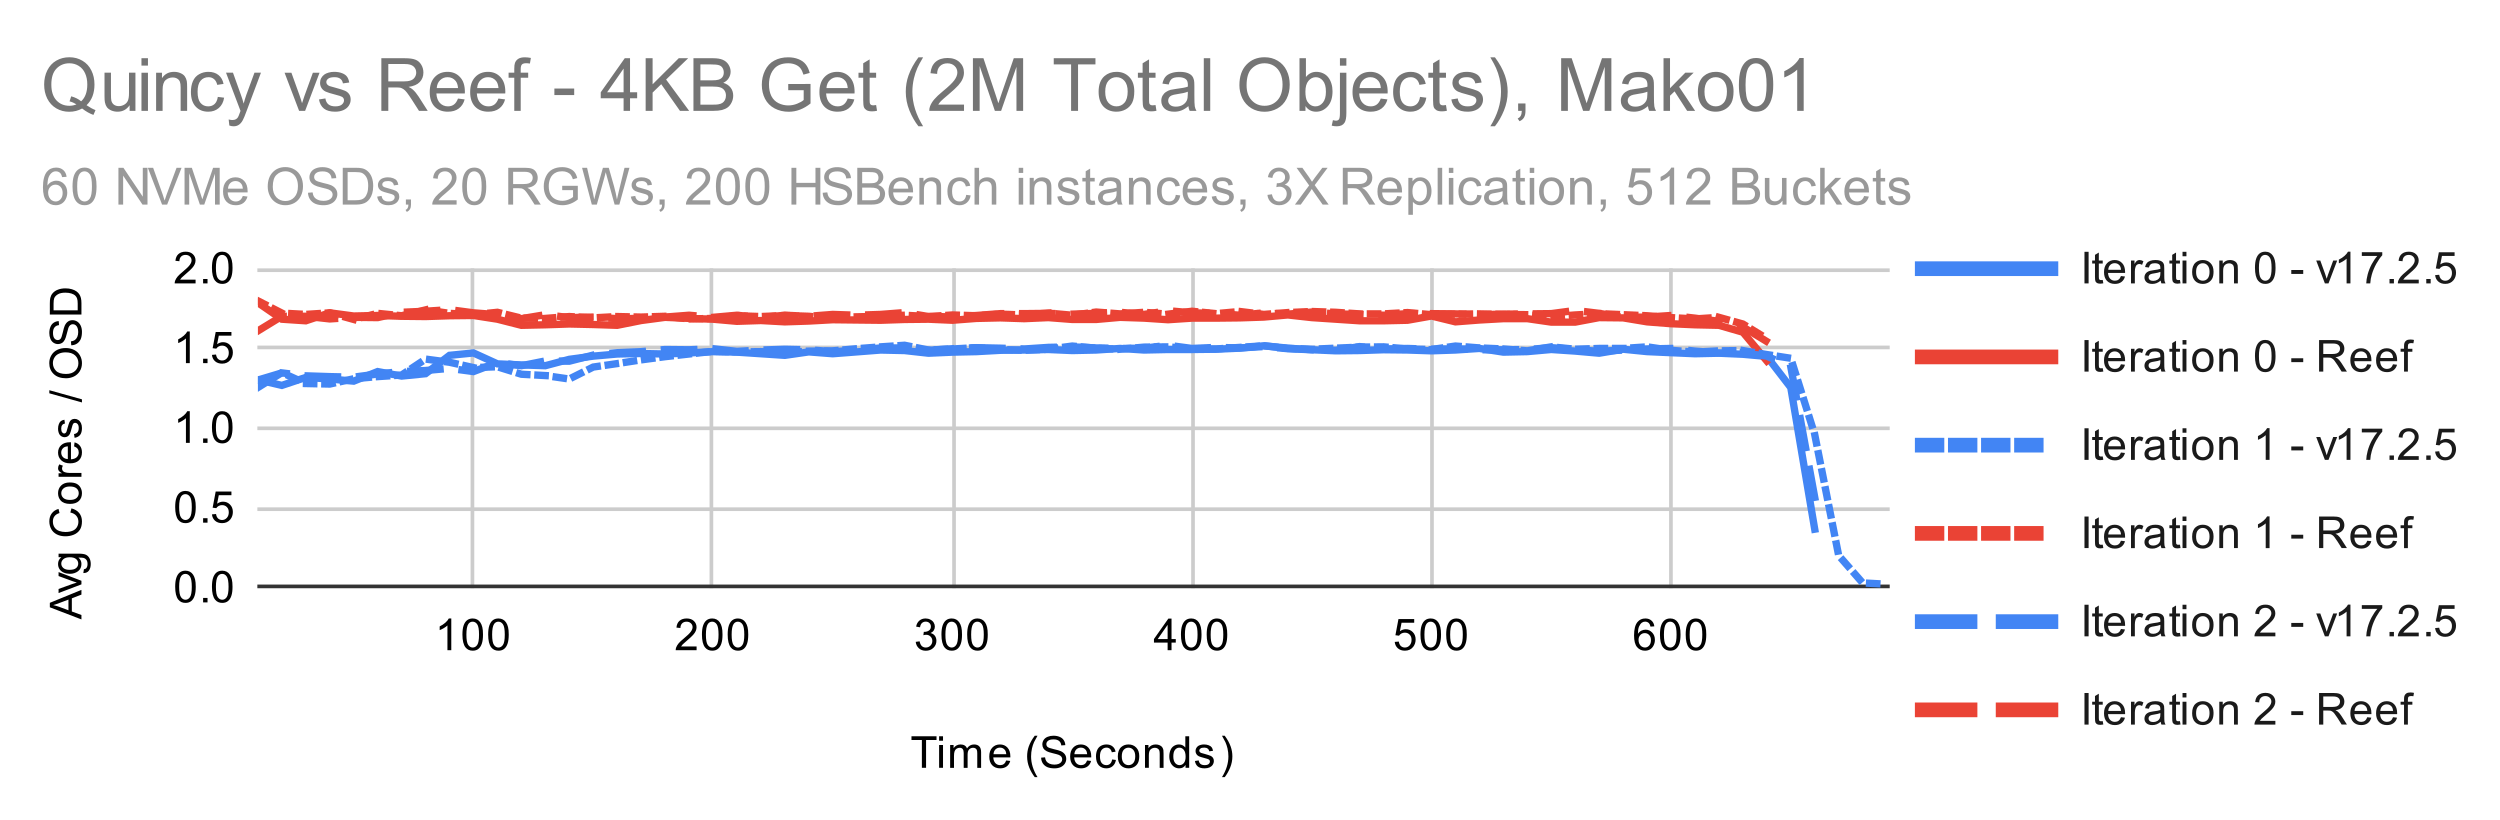 <svg viewBox="0 0 680 223" fill="none" stroke-linecap="square" stroke-miterlimit="10" width="680" height="223" xmlns="http://www.w3.org/2000/svg"><path fill="#fff" d="M0 0h680v223H0V0z"/><path stroke="#ccc" stroke-linecap="butt" d="M128.5 73.5v86m65-86v86m66-86v86m65-86v86m65-86v86m65-86v86"/><path stroke="#333" stroke-linecap="butt" d="M70.5 159.5h443"/><path stroke="#ccc" stroke-linecap="butt" d="M70.5 138.5h443m-443-22h443m-443-22h443m-443-21h443"/><clipPath id="a"><path d="M70.15 73.083h442.982v86.767H70.15V73.083z"/></clipPath><path stroke="#4285f4" stroke-width="2" stroke-linecap="butt" clip-path="url(#a)" d="M70.15 103.308l6.514 1.519 6.515-2.17 6.514.435 6.515.577 6.514-2.603 6.515 1.227 6.514-.65 6.515-4.99 6.514-.65 6.514 2.967 6.515.287 6.514.216 6.515-1.735 6.514-.868 6.515-.577 6.514-.143 6.515.143 6.514-.29 6.514-.36 6.515.143 6.514.434 6.515.433 6.514-.937 6.515.504 6.514-.504 6.515-.507 6.514.143 6.514.724 6.515-.29 6.514-.143 6.515-.36 6.514-.074 6.515-.143 6.514.286 6.515-.143 6.514-.434 6.514.434 6.515-.143h6.514l6.515-.074 6.514-.29 6.515-.651 6.514.65 6.515.434 6.514.29 6.514-.073 6.515-.217 6.514.074 6.515.217 6.514-.217 6.515-.434 6.514 1.01 6.515-.142 6.514-.577 6.514.434 6.515.576 6.514-1.084 6.515.65 6.514.291 6.515.287 6.514-.144 6.515.291 6.514.577 6.514 8.46 6.515 38.537"/><path stroke="#ea4335" stroke-width="2" stroke-linecap="butt" clip-path="url(#a)" d="M70.15 82.337l6.514 4.486 6.515.434 6.514-2.17 6.515.868 6.514-.147 6.515.217 6.514.073 6.515-.217 6.514-.073 6.514 1.015 6.515 1.661 6.514-.143 6.515-.217 6.514.144 6.515.216 6.514-1.301 6.515-.868 6.514.29 6.514.218 6.515.577 6.514-.217 6.515.36 6.514-.217 6.515-.36 6.514.074 6.515.07 6.514-.218 6.514-.07 6.515.287 6.514-.503 6.515-.148 6.514.217 6.515-.286 6.514.503h6.515l6.514-.577 6.514.217 6.515.434 6.514-.434h6.515l6.514-.074 6.515-.216 6.514-.578 6.515.725 6.514.434 6.514.434h6.515l6.514-.148 6.515-1.154 6.514 1.588 6.515-.503 6.514-.365h6.515l6.514.942h6.514l6.515-1.228 6.514.07 6.515 1.084 6.514.508 6.515.29 6.514.143 6.515 1.879 6.514 7.809"/><path stroke="#4285f4" stroke-width="2" stroke-linecap="butt" stroke-dasharray="2.0,3.0" clip-path="url(#a)" d="M70.15 105.404l6.514-4.048 6.515 2.963 6.514.144 6.515-1.445 6.514-.577 6.515-.434 6.514-4.338 6.515.867 6.514 1.445 6.514-.217 6.515 2.026 6.514.36 6.515.942 6.514-3.254 6.515-.942 6.514-1.01 6.515-.868 6.514-.725 6.514-.724 6.515.147 6.514-.073 6.515.29 6.514-.433 6.515-.074 6.514-.577 6.515-.508 6.514-.434 6.514 1.302 6.515-.29 6.514-.36 6.515.507 6.514.217 6.515-.291 6.514-.868 6.515.577 6.514.29 6.514-.576 6.515-.074 6.514.577h6.515l6.514-.434 6.515-.433 6.514.724 6.515.217 6.514-.29 6.514-.287 6.515-.074 6.514.577 6.515.148 6.514-.942 6.515.508 6.514.286 6.515.508 6.514-1.085 6.514.65 6.515-.216h6.514l6.515-.434 6.514.942 6.515.503 6.514-.36 6.515-.074 6.514 1.085 6.514 1.015 6.515 20.75 6.514 32.898 6.515 7.448 6.514.36"/><path stroke="#ea4335" stroke-width="2" stroke-linecap="butt" stroke-dasharray="2.0,3.0" clip-path="url(#a)" d="M70.15 81.834l6.514 3.323 6.515.364 6.514-.433 6.515 1.804 6.514-1.661 6.515.65 6.514-1.592 6.515.942 6.514.36 6.514-.651 6.515 1.592 6.514.074 6.515-.508 6.514.36 6.515-.36 6.514.144 6.515-.217 6.514.724 6.514-.143 6.515-.725 6.514.217 6.515-.29 6.514.217 6.515.65 6.514-.503 6.515-.147 6.514-.287 6.514.36 6.515-.433 6.514.216 6.515-.433 6.514.217 6.515-.508 6.514.581 6.515-.867 6.514.503 6.514-.434 6.515.508 6.514-.794 6.515.65 6.514-.58 6.515.797 6.514-.507 6.515-.29 6.514.216 6.514.434h6.515l6.514-.36 6.515.577 6.514-.143 6.515-.074 6.514.147 6.515.07 6.514.581 6.514-.507 6.515-.36 6.514.286 6.515.29 6.514.508 6.515.36 6.514-.434 6.515 1.81 6.514 3.973"/><path stroke="#4285f4" stroke-width="2" stroke-linecap="butt" stroke-dasharray="8.0,6.0" clip-path="url(#a)" d="M70.15 103.378l6.514-1.952 6.515.798 6.514.217 6.515.143 6.514-.868 6.515-.65 6.514-.291 6.515-.577 6.514.868 6.514-2.46 6.515.867 6.514-1.301 6.515.074 6.514-1.662 6.515-.65 6.514-.291 6.515-.577 6.514.07 6.514-.287 6.515.72 6.514-.36 6.515-.217 6.514.143 6.515.508 6.514-.36 6.515-.651h6.514l6.514.65 6.515-.433 6.514-.29 6.515.142 6.514.217 6.515-.434 6.514-.143 6.515.29 6.514.144 6.514-.074 6.515-.794 6.514.868 6.515-.29 6.514.147 6.515-.365 6.514.582 6.515.286 6.514.148 6.514-1.016 6.515.651 6.514-.143 6.515.217 6.514-.143 6.515.286h6.514l6.515-.07 6.514-.507 6.514.508 6.515.503 6.514-.36 6.515-.29 6.514-.144 6.515.725 6.514.503h6.515l6.514.867 6.514 2.894 6.515 35.5"/><path stroke="#ea4335" stroke-width="2" stroke-linecap="butt" stroke-dasharray="8.0,6.0" clip-path="url(#a)" d="M70.15 90.003l6.514-3.978h6.515l6.514.724 6.515-.434 6.514.074 6.515-1.449 6.514-.286 6.515-.434 6.514.868 6.514.503 6.515 1.084 6.514-1.084 6.515.798 6.514-.147 6.515.433 6.514-.07 6.515-.364 6.514-.503 6.514.577 6.515-.577 6.514.651 6.515-.65 6.514.286 6.515-.504 6.514.217 6.515-.217 6.514-.507 6.514 1.084 6.515.074 6.514-.364 6.515-.504h6.514l6.515-.073 6.514.217 6.515-.217 6.514-.291 6.514.581 6.515-1.015 6.514.582 6.515.143 6.514.507 6.515-.65 6.514.36 6.515-.577 6.514.503 6.514.147 6.515.217 6.514-.434h6.515l6.514.07 6.515.217 6.514-.143 6.515-.074 6.514-.07 6.514-.867 6.515.794 6.514 1.084 6.515-.073 6.514-.434 6.515.724 6.514.868 6.515 1.518 6.514 3.978"/><path clip-path="url(#a)" d="M73.15 103.308a3 3 0 11-6 0 3 3 0 016 0zm6.514 1.519a3 3 0 11-6 0 3 3 0 016 0zm6.515-2.169a3 3 0 11-6 0 3 3 0 016 0zm6.514.434a3 3 0 11-6 0 3 3 0 016 0zm6.515.577a3 3 0 11-6 0 3 3 0 016 0zm6.514-2.603a3 3 0 11-6 0 3 3 0 016 0zm6.515 1.227a3 3 0 11-6 0 3 3 0 016 0zm6.514-.65a3 3 0 11-6 0 3 3 0 016 0zm6.515-4.99a3 3 0 11-6 0 3 3 0 016 0zm6.514-.65a3 3 0 11-6 0 3 3 0 016 0zm6.514 2.967a3 3 0 11-6 0 3 3 0 016 0zm6.515.287a3 3 0 11-6 0 3 3 0 016 0zm6.514.216a3 3 0 11-6 0 3 3 0 016 0zm6.515-1.735a3 3 0 11-6 0 3 3 0 016 0zm6.514-.868a3 3 0 11-6 0 3 3 0 016 0zm6.515-.577a3 3 0 11-6 0 3 3 0 016 0zm6.514-.143a3 3 0 11-6 0 3 3 0 016 0zm6.515.143a3 3 0 11-6 0 3 3 0 016 0zm6.514-.29a3 3 0 11-6 0 3 3 0 016 0zm6.514-.36a3 3 0 11-6 0 3 3 0 016 0zm6.515.143a3 3 0 11-6 0 3 3 0 016 0zm6.514.434a3 3 0 11-6 0 3 3 0 016 0zm6.515.433a3 3 0 11-6 0 3 3 0 016 0zm6.514-.937a3 3 0 11-6 0 3 3 0 016 0zm6.515.504a3 3 0 11-6 0 3 3 0 016 0zm6.514-.504a3 3 0 11-6 0 3 3 0 016 0zm6.515-.507a3 3 0 11-6 0 3 3 0 016 0zm6.514.143a3 3 0 11-6 0 3 3 0 016 0zm6.514.724a3 3 0 11-6 0 3 3 0 016 0zm6.515-.29a3 3 0 11-6 0 3 3 0 016 0zm6.514-.143a3 3 0 11-6 0 3 3 0 016 0zm6.515-.36a3 3 0 11-6 0 3 3 0 016 0zm6.514-.074a3 3 0 11-6 0 3 3 0 016 0zm6.515-.143a3 3 0 11-6 0 3 3 0 016 0zm6.514.286a3 3 0 11-6 0 3 3 0 016 0zm6.515-.143a3 3 0 11-6 0 3 3 0 016 0zm6.514-.434a3 3 0 11-6 0 3 3 0 016 0zm6.514.434a3 3 0 11-6 0 3 3 0 016 0zm6.515-.143a3 3 0 11-6 0 3 3 0 016 0zm6.514 0a3 3 0 11-6 0 3 3 0 016 0zm6.515-.074a3 3 0 11-6 0 3 3 0 016 0zm6.514-.291a3 3 0 11-6 0 3 3 0 016 0zm6.515-.651a3 3 0 11-6 0 3 3 0 016 0zm6.514.651a3 3 0 11-6 0 3 3 0 016 0zm6.515.434a3 3 0 11-6 0 3 3 0 016 0zm6.514.291a3 3 0 11-6 0 3 3 0 016 0zm6.514-.074a3 3 0 11-6 0 3 3 0 016 0zm6.515-.217a3 3 0 11-6 0 3 3 0 016 0zm6.514.074a3 3 0 11-6 0 3 3 0 016 0zm6.515.217a3 3 0 11-6 0 3 3 0 016 0zm6.514-.217a3 3 0 11-6 0 3 3 0 016 0zm6.515-.434a3 3 0 11-6 0 3 3 0 016 0zm6.514 1.011a3 3 0 11-6 0 3 3 0 016 0zm6.515-.143a3 3 0 11-6 0 3 3 0 016 0zm6.514-.577a3 3 0 11-6 0 3 3 0 016 0zm6.514.434a3 3 0 11-6 0 3 3 0 016 0zm6.515.576a3 3 0 11-6 0 3 3 0 016 0zm6.514-1.084a3 3 0 11-6 0 3 3 0 016 0zm6.515.651a3 3 0 11-6 0 3 3 0 016 0zm6.514.29a3 3 0 11-6 0 3 3 0 016 0zm6.515.287a3 3 0 11-6 0 3 3 0 016 0zm6.514-.144a3 3 0 11-6 0 3 3 0 016 0zm6.515.291a3 3 0 11-6 0 3 3 0 016 0zm6.514.577a3 3 0 11-6 0 3 3 0 016 0zm6.514 8.46a3 3 0 11-6 0 3 3 0 016 0zm6.515 38.537a3 3 0 11-6 0 3 3 0 016 0zM73.15 82.337a3 3 0 11-6 0 3 3 0 016 0zm6.514 4.486a3 3 0 11-6 0 3 3 0 016 0zm6.515.434a3 3 0 11-6 0 3 3 0 016 0zm6.514-2.169a3 3 0 11-6 0 3 3 0 016 0zm6.515.867a3 3 0 11-6 0 3 3 0 016 0zm6.514-.147a3 3 0 11-6 0 3 3 0 016 0zm6.515.217a3 3 0 11-6 0 3 3 0 016 0zm6.514.073a3 3 0 11-6 0 3 3 0 016 0zm6.515-.217a3 3 0 11-6 0 3 3 0 016 0zm6.514-.073a3 3 0 11-6 0 3 3 0 016 0zm6.514 1.015a3 3 0 11-6 0 3 3 0 016 0zm6.515 1.661a3 3 0 11-6 0 3 3 0 016 0zm6.514-.143a3 3 0 11-6 0 3 3 0 016 0zm6.515-.217a3 3 0 11-6 0 3 3 0 016 0zm6.514.143a3 3 0 11-6 0 3 3 0 016 0zm6.515.217a3 3 0 11-6 0 3 3 0 016 0zm6.514-1.301a3 3 0 11-6 0 3 3 0 016 0zm6.515-.868a3 3 0 11-6 0 3 3 0 016 0zm6.514.291a3 3 0 11-6 0 3 3 0 016 0zm6.514.217a3 3 0 11-6 0 3 3 0 016 0zm6.515.577a3 3 0 11-6 0 3 3 0 016 0zm6.514-.217a3 3 0 11-6 0 3 3 0 016 0zm6.515.36a3 3 0 11-6 0 3 3 0 016 0zm6.514-.217a3 3 0 11-6 0 3 3 0 016 0zm6.515-.36a3 3 0 11-6 0 3 3 0 016 0zm6.514.074a3 3 0 11-6 0 3 3 0 016 0zm6.515.07a3 3 0 11-6 0 3 3 0 016 0zm6.514-.218a3 3 0 11-6 0 3 3 0 016 0zm6.514-.069a3 3 0 11-6 0 3 3 0 016 0zm6.515.287a3 3 0 11-6 0 3 3 0 016 0zm6.514-.504a3 3 0 11-6 0 3 3 0 016 0zm6.515-.148a3 3 0 11-6 0 3 3 0 016 0zm6.514.217a3 3 0 11-6 0 3 3 0 016 0zm6.515-.286a3 3 0 11-6 0 3 3 0 016 0zm6.514.503a3 3 0 11-6 0 3 3 0 016 0zm6.515 0a3 3 0 11-6 0 3 3 0 016 0zm6.514-.577a3 3 0 11-6 0 3 3 0 016 0zm6.514.217a3 3 0 11-6 0 3 3 0 016 0zm6.515.434a3 3 0 11-6 0 3 3 0 016 0zm6.514-.434a3 3 0 11-6 0 3 3 0 016 0zm6.515 0a3 3 0 11-6 0 3 3 0 016 0zm6.514-.074a3 3 0 11-6 0 3 3 0 016 0zm6.515-.216a3 3 0 11-6 0 3 3 0 016 0zm6.514-.577a3 3 0 11-6 0 3 3 0 016 0zm6.515.724a3 3 0 11-6 0 3 3 0 016 0zm6.514.434a3 3 0 11-6 0 3 3 0 016 0zm6.514.434a3 3 0 11-6 0 3 3 0 016 0zm6.515 0a3 3 0 11-6 0 3 3 0 016 0zm6.514-.147a3 3 0 11-6 0 3 3 0 016 0zm6.515-1.155a3 3 0 11-6 0 3 3 0 016 0zm6.514 1.588a3 3 0 11-6 0 3 3 0 016 0zm6.515-.503a3 3 0 11-6 0 3 3 0 016 0zm6.514-.365a3 3 0 11-6 0 3 3 0 016 0zm6.515 0a3 3 0 11-6 0 3 3 0 016 0zm6.514.942a3 3 0 11-6 0 3 3 0 016 0zm6.514 0a3 3 0 11-6 0 3 3 0 016 0zm6.515-1.228a3 3 0 11-6 0 3 3 0 016 0zm6.514.069a3 3 0 11-6 0 3 3 0 016 0zm6.515 1.085a3 3 0 11-6 0 3 3 0 016 0zm6.514.507a3 3 0 11-6 0 3 3 0 016 0zm6.515.291a3 3 0 11-6 0 3 3 0 016 0zm6.514.143a3 3 0 11-6 0 3 3 0 016 0z"/><path clip-path="url(#a)" d="M477.046 90.363a3 3 0 11-6 0 3 3 0 016 0zm6.514 7.809a3 3 0 11-6 0 3 3 0 016 0zm-410.41 7.232a3 3 0 11-6 0 3 3 0 016 0zm6.514-4.048a3 3 0 11-6 0 3 3 0 016 0zm6.515 2.964a3 3 0 11-6 0 3 3 0 016 0zm6.514.143a3 3 0 11-6 0 3 3 0 016 0zm6.515-1.445a3 3 0 11-6 0 3 3 0 016 0zm6.514-.578a3 3 0 11-6 0 3 3 0 016 0zm6.515-.433a3 3 0 11-6 0 3 3 0 016 0zm6.514-4.338a3 3 0 11-6 0 3 3 0 016 0zm6.515.867a3 3 0 11-6 0 3 3 0 016 0zm6.514 1.445a3 3 0 11-6 0 3 3 0 016 0zm6.514-.217a3 3 0 11-6 0 3 3 0 016 0zm6.515 2.026a3 3 0 11-6 0 3 3 0 016 0zm6.514.36a3 3 0 11-6 0 3 3 0 016 0zm6.515.942a3 3 0 11-6 0 3 3 0 016 0zm6.514-3.254a3 3 0 11-6 0 3 3 0 016 0zm6.515-.942a3 3 0 11-6 0 3 3 0 016 0zm6.514-1.01a3 3 0 11-6 0 3 3 0 016 0zm6.515-.868a3 3 0 11-6 0 3 3 0 016 0zm6.514-.725a3 3 0 11-6 0 3 3 0 016 0zm6.514-.724a3 3 0 11-6 0 3 3 0 016 0zm6.515.147a3 3 0 11-6 0 3 3 0 016 0zm6.514-.073a3 3 0 11-6 0 3 3 0 016 0zm6.515.29a3 3 0 11-6 0 3 3 0 016 0zm6.514-.433a3 3 0 11-6 0 3 3 0 016 0zm6.515-.074a3 3 0 11-6 0 3 3 0 016 0zm6.514-.577a3 3 0 11-6 0 3 3 0 016 0zm6.515-.508a3 3 0 11-6 0 3 3 0 016 0zm6.514-.434a3 3 0 11-6 0 3 3 0 016 0zm6.514 1.302a3 3 0 11-6 0 3 3 0 016 0zm6.515-.291a3 3 0 11-6 0 3 3 0 016 0zm6.514-.36a3 3 0 11-6 0 3 3 0 016 0zm6.515.508a3 3 0 11-6 0 3 3 0 016 0zm6.514.217a3 3 0 11-6 0 3 3 0 016 0zm6.515-.291a3 3 0 11-6 0 3 3 0 016 0zm6.514-.868a3 3 0 11-6 0 3 3 0 016 0zm6.515.577a3 3 0 11-6 0 3 3 0 016 0zm6.514.291a3 3 0 11-6 0 3 3 0 016 0zm6.514-.577a3 3 0 11-6 0 3 3 0 016 0zm6.515-.074a3 3 0 11-6 0 3 3 0 016 0zm6.514.577a3 3 0 11-6 0 3 3 0 016 0zm6.515 0a3 3 0 11-6 0 3 3 0 016 0zm6.514-.434a3 3 0 11-6 0 3 3 0 016 0zm6.515-.434a3 3 0 11-6 0 3 3 0 016 0zm6.514.725a3 3 0 11-6 0 3 3 0 016 0zm6.515.217a3 3 0 11-6 0 3 3 0 016 0zm6.514-.291a3 3 0 11-6 0 3 3 0 016 0zm6.514-.286a3 3 0 11-6 0 3 3 0 016 0zm6.515-.074a3 3 0 11-6 0 3 3 0 016 0zm6.514.577a3 3 0 11-6 0 3 3 0 016 0zm6.515.148a3 3 0 11-6 0 3 3 0 016 0zm6.514-.942a3 3 0 11-6 0 3 3 0 016 0zm6.515.508a3 3 0 11-6 0 3 3 0 016 0zm6.514.286a3 3 0 11-6 0 3 3 0 016 0zm6.515.508a3 3 0 11-6 0 3 3 0 016 0zm6.514-1.085a3 3 0 11-6 0 3 3 0 016 0zm6.514.651a3 3 0 11-6 0 3 3 0 016 0zm6.515-.217a3 3 0 11-6 0 3 3 0 016 0zm6.514 0a3 3 0 11-6 0 3 3 0 016 0zm6.515-.434a3 3 0 11-6 0 3 3 0 016 0zm6.514.942a3 3 0 11-6 0 3 3 0 016 0zm6.515.503a3 3 0 11-6 0 3 3 0 016 0zm6.514-.36a3 3 0 11-6 0 3 3 0 016 0z"/><path clip-path="url(#a)" d="M477.046 95.352a3 3 0 11-6 0 3 3 0 016 0zm6.514 1.085a3 3 0 11-6 0 3 3 0 016 0zm6.514 1.015a3 3 0 11-6 0 3 3 0 016 0zm6.515 20.75a3 3 0 11-6 0 3 3 0 016 0zm6.514 32.898a3 3 0 11-6 0 3 3 0 016 0zm6.515 7.448a3 3 0 11-6 0 3 3 0 016 0zm6.514.361a3 3 0 11-6 0 3 3 0 016 0zM73.15 81.834a3 3 0 11-6 0 3 3 0 016 0zm6.514 3.323a3 3 0 11-6 0 3 3 0 016 0zm6.515.364a3 3 0 11-6 0 3 3 0 016 0zm6.514-.433a3 3 0 11-6 0 3 3 0 016 0zm6.515 1.804a3 3 0 11-6 0 3 3 0 016 0zm6.514-1.662a3 3 0 11-6 0 3 3 0 016 0zm6.515.651a3 3 0 11-6 0 3 3 0 016 0zm6.514-1.591a3 3 0 11-6 0 3 3 0 016 0zm6.515.94a3 3 0 11-6 0 3 3 0 016 0zm6.514.36a3 3 0 11-6 0 3 3 0 016 0zm6.514-.65a3 3 0 11-6 0 3 3 0 016 0zm6.515 1.592a3 3 0 11-6 0 3 3 0 016 0zm6.514.074a3 3 0 11-6 0 3 3 0 016 0zm6.515-.508a3 3 0 11-6 0 3 3 0 016 0zm6.514.36a3 3 0 11-6 0 3 3 0 016 0zm6.515-.36a3 3 0 11-6 0 3 3 0 016 0zm6.514.144a3 3 0 11-6 0 3 3 0 016 0zm6.515-.217a3 3 0 11-6 0 3 3 0 016 0zm6.514.725a3 3 0 11-6 0 3 3 0 016 0zm6.514-.144a3 3 0 11-6 0 3 3 0 016 0zm6.515-.725a3 3 0 11-6 0 3 3 0 016 0zm6.514.217a3 3 0 11-6 0 3 3 0 016 0zm6.515-.29a3 3 0 11-6 0 3 3 0 016 0zm6.514.217a3 3 0 11-6 0 3 3 0 016 0zm6.515.65a3 3 0 11-6 0 3 3 0 016 0zm6.514-.503a3 3 0 11-6 0 3 3 0 016 0zm6.515-.147a3 3 0 11-6 0 3 3 0 016 0zm6.514-.287a3 3 0 11-6 0 3 3 0 016 0zm6.514.36a3 3 0 11-6 0 3 3 0 016 0zm6.515-.433a3 3 0 11-6 0 3 3 0 016 0zm6.514.216a3 3 0 11-6 0 3 3 0 016 0zm6.515-.433a3 3 0 11-6 0 3 3 0 016 0zm6.514.217a3 3 0 11-6 0 3 3 0 016 0zm6.515-.508a3 3 0 11-6 0 3 3 0 016 0zm6.514.581a3 3 0 11-6 0 3 3 0 016 0zm6.515-.868a3 3 0 11-6 0 3 3 0 016 0zm6.514.504a3 3 0 11-6 0 3 3 0 016 0zm6.514-.434a3 3 0 11-6 0 3 3 0 016 0zm6.515.508a3 3 0 11-6 0 3 3 0 016 0zm6.514-.794a3 3 0 11-6 0 3 3 0 016 0zm6.515.65a3 3 0 11-6 0 3 3 0 016 0zm6.514-.581a3 3 0 11-6 0 3 3 0 016 0zm6.515.798a3 3 0 11-6 0 3 3 0 016 0zm6.514-.507a3 3 0 11-6 0 3 3 0 016 0zm6.515-.291a3 3 0 11-6 0 3 3 0 016 0zm6.514.217a3 3 0 11-6 0 3 3 0 016 0zm6.514.434a3 3 0 11-6 0 3 3 0 016 0zm6.515 0a3 3 0 11-6 0 3 3 0 016 0zm6.514-.36a3 3 0 11-6 0 3 3 0 016 0zm6.515.576a3 3 0 11-6 0 3 3 0 016 0zm6.514-.142a3 3 0 11-6 0 3 3 0 016 0zm6.515-.074a3 3 0 11-6 0 3 3 0 016 0zm6.514.147a3 3 0 11-6 0 3 3 0 016 0zm6.515.069a3 3 0 11-6 0 3 3 0 016 0zm6.514.582a3 3 0 11-6 0 3 3 0 016 0zm6.514-.507a3 3 0 11-6 0 3 3 0 016 0zm6.515-.361a3 3 0 11-6 0 3 3 0 016 0zm6.514.286a3 3 0 11-6 0 3 3 0 016 0zm6.515.291a3 3 0 11-6 0 3 3 0 016 0zm6.514.508a3 3 0 11-6 0 3 3 0 016 0zm6.515.361a3 3 0 11-6 0 3 3 0 016 0zm6.514-.435a3 3 0 11-6 0 3 3 0 016 0zm6.515 1.809a3 3 0 11-6 0 3 3 0 016 0z"/><path clip-path="url(#a)" d="M483.56 92.098a3 3 0 11-6 0 3 3 0 016 0zm-410.41 11.28a3 3 0 11-6 0 3 3 0 016 0zm6.514-1.952a3 3 0 11-6 0 3 3 0 016 0zm6.515.798a3 3 0 11-6 0 3 3 0 016 0zm6.514.216a3 3 0 11-6 0 3 3 0 016 0zm6.515.144a3 3 0 11-6 0 3 3 0 016 0zm6.514-.868a3 3 0 11-6 0 3 3 0 016 0zm6.515-.65a3 3 0 11-6 0 3 3 0 016 0zm6.514-.291a3 3 0 11-6 0 3 3 0 016 0zm6.515-.577a3 3 0 11-6 0 3 3 0 016 0zm6.514.868a3 3 0 11-6 0 3 3 0 016 0zm6.514-2.46a3 3 0 11-6 0 3 3 0 016 0zm6.515.867a3 3 0 11-6 0 3 3 0 016 0zm6.514-1.301a3 3 0 11-6 0 3 3 0 016 0zm6.515.074a3 3 0 11-6 0 3 3 0 016 0zm6.514-1.662a3 3 0 11-6 0 3 3 0 016 0zm6.515-.651a3 3 0 11-6 0 3 3 0 016 0zm6.514-.29a3 3 0 11-6 0 3 3 0 016 0zm6.515-.577a3 3 0 11-6 0 3 3 0 016 0zm6.514.069a3 3 0 11-6 0 3 3 0 016 0zm6.514-.286a3 3 0 11-6 0 3 3 0 016 0zm6.515.72a3 3 0 11-6 0 3 3 0 016 0zm6.514-.36a3 3 0 11-6 0 3 3 0 016 0zm6.515-.217a3 3 0 11-6 0 3 3 0 016 0zm6.514.143a3 3 0 11-6 0 3 3 0 016 0zm6.515.508a3 3 0 11-6 0 3 3 0 016 0zm6.514-.36a3 3 0 11-6 0 3 3 0 016 0zm6.515-.651a3 3 0 11-6 0 3 3 0 016 0zm6.514 0a3 3 0 11-6 0 3 3 0 016 0zm6.514.651a3 3 0 11-6 0 3 3 0 016 0zm6.515-.434a3 3 0 11-6 0 3 3 0 016 0zm6.514-.291a3 3 0 11-6 0 3 3 0 016 0zm6.515.143a3 3 0 11-6 0 3 3 0 016 0zm6.514.217a3 3 0 11-6 0 3 3 0 016 0zm6.515-.434a3 3 0 11-6 0 3 3 0 016 0zm6.514-.143a3 3 0 11-6 0 3 3 0 016 0zm6.515.291a3 3 0 11-6 0 3 3 0 016 0zm6.514.143a3 3 0 11-6 0 3 3 0 016 0zm6.514-.074a3 3 0 11-6 0 3 3 0 016 0zm6.515-.794a3 3 0 11-6 0 3 3 0 016 0zm6.514.868a3 3 0 11-6 0 3 3 0 016 0zm6.515-.291a3 3 0 11-6 0 3 3 0 016 0zm6.514.148a3 3 0 11-6 0 3 3 0 016 0zm6.515-.365a3 3 0 11-6 0 3 3 0 016 0zm6.514.582a3 3 0 11-6 0 3 3 0 016 0zm6.515.286a3 3 0 11-6 0 3 3 0 016 0zm6.514.148a3 3 0 11-6 0 3 3 0 016 0zm6.514-1.016a3 3 0 11-6 0 3 3 0 016 0zm6.515.651a3 3 0 11-6 0 3 3 0 016 0zm6.514-.143a3 3 0 11-6 0 3 3 0 016 0zm6.515.217a3 3 0 11-6 0 3 3 0 016 0zm6.514-.143a3 3 0 11-6 0 3 3 0 016 0zm6.515.286a3 3 0 11-6 0 3 3 0 016 0zm6.514 0a3 3 0 11-6 0 3 3 0 016 0zm6.515-.069a3 3 0 11-6 0 3 3 0 016 0zm6.514-.508a3 3 0 11-6 0 3 3 0 016 0zm6.514.508a3 3 0 11-6 0 3 3 0 016 0zm6.515.503a3 3 0 11-6 0 3 3 0 016 0zm6.514-.36a3 3 0 11-6 0 3 3 0 016 0zm6.515-.291a3 3 0 11-6 0 3 3 0 016 0zm6.514-.143a3 3 0 11-6 0 3 3 0 016 0zm6.515.725a3 3 0 11-6 0 3 3 0 016 0zm6.514.503a3 3 0 11-6 0 3 3 0 016 0zm6.515 0a3 3 0 11-6 0 3 3 0 016 0z"/><path clip-path="url(#a)" d="M483.56 96.87a3 3 0 11-6 0 3 3 0 016 0zm6.514 2.894a3 3 0 11-6 0 3 3 0 016 0zm6.515 35.501a3 3 0 11-6 0 3 3 0 016 0zM73.15 90.003a3 3 0 11-6 0 3 3 0 016 0zm6.514-3.978a3 3 0 11-6 0 3 3 0 016 0zm6.515 0a3 3 0 11-6 0 3 3 0 016 0zm6.514.725a3 3 0 11-6 0 3 3 0 016 0zm6.515-.435a3 3 0 11-6 0 3 3 0 016 0zm6.514.074a3 3 0 11-6 0 3 3 0 016 0zm6.515-1.449a3 3 0 11-6 0 3 3 0 016 0zm6.514-.286a3 3 0 11-6 0 3 3 0 016 0zm6.515-.434a3 3 0 11-6 0 3 3 0 016 0zm6.514.868a3 3 0 11-6 0 3 3 0 016 0zm6.514.502a3 3 0 11-6 0 3 3 0 016 0zm6.515 1.085a3 3 0 11-6 0 3 3 0 016 0zm6.514-1.085a3 3 0 11-6 0 3 3 0 016 0zm6.515.799a3 3 0 11-6 0 3 3 0 016 0zm6.514-.147a3 3 0 11-6 0 3 3 0 016 0zm6.515.433a3 3 0 11-6 0 3 3 0 016 0zm6.514-.069a3 3 0 11-6 0 3 3 0 016 0zm6.515-.364a3 3 0 11-6 0 3 3 0 016 0zm6.514-.504a3 3 0 11-6 0 3 3 0 016 0zm6.514.577a3 3 0 11-6 0 3 3 0 016 0zm6.515-.577a3 3 0 11-6 0 3 3 0 016 0zm6.514.651a3 3 0 11-6 0 3 3 0 016 0zm6.515-.651a3 3 0 11-6 0 3 3 0 016 0zm6.514.287a3 3 0 11-6 0 3 3 0 016 0zm6.515-.504a3 3 0 11-6 0 3 3 0 016 0zm6.514.217a3 3 0 11-6 0 3 3 0 016 0zm6.515-.217a3 3 0 11-6 0 3 3 0 016 0zm6.514-.507a3 3 0 11-6 0 3 3 0 016 0zm6.514 1.084a3 3 0 11-6 0 3 3 0 016 0zm6.515.074a3 3 0 11-6 0 3 3 0 016 0zm6.514-.364a3 3 0 11-6 0 3 3 0 016 0zm6.515-.504a3 3 0 11-6 0 3 3 0 016 0zm6.514 0a3 3 0 11-6 0 3 3 0 016 0zm6.515-.074a3 3 0 11-6 0 3 3 0 016 0zm6.514.218a3 3 0 11-6 0 3 3 0 016 0zm6.515-.218a3 3 0 11-6 0 3 3 0 016 0zm6.514-.29a3 3 0 11-6 0 3 3 0 016 0zm6.514.581a3 3 0 11-6 0 3 3 0 016 0zm6.515-1.015a3 3 0 11-6 0 3 3 0 016 0zm6.514.582a3 3 0 11-6 0 3 3 0 016 0zm6.515.142a3 3 0 11-6 0 3 3 0 016 0zm6.514.508a3 3 0 11-6 0 3 3 0 016 0zm6.515-.65a3 3 0 11-6 0 3 3 0 016 0zm6.514.36a3 3 0 11-6 0 3 3 0 016 0zm6.515-.578a3 3 0 11-6 0 3 3 0 016 0zm6.514.504a3 3 0 11-6 0 3 3 0 016 0zm6.514.147a3 3 0 11-6 0 3 3 0 016 0zm6.515.217a3 3 0 11-6 0 3 3 0 016 0zm6.514-.434a3 3 0 11-6 0 3 3 0 016 0zm6.515 0a3 3 0 11-6 0 3 3 0 016 0zm6.514.07a3 3 0 11-6 0 3 3 0 016 0zm6.515.216a3 3 0 11-6 0 3 3 0 016 0zm6.514-.142a3 3 0 11-6 0 3 3 0 016 0zm6.515-.074a3 3 0 11-6 0 3 3 0 016 0zm6.514-.07a3 3 0 11-6 0 3 3 0 016 0zm6.514-.867a3 3 0 11-6 0 3 3 0 016 0zm6.515.793a3 3 0 11-6 0 3 3 0 016 0zm6.514 1.085a3 3 0 11-6 0 3 3 0 016 0zm6.515-.073a3 3 0 11-6 0 3 3 0 016 0zm6.514-.434a3 3 0 11-6 0 3 3 0 016 0zm6.515.724a3 3 0 11-6 0 3 3 0 016 0zm6.514.868a3 3 0 11-6 0 3 3 0 016 0zm6.515 1.518a3 3 0 11-6 0 3 3 0 016 0z"/><path clip-path="url(#a)" d="M483.56 92.897a3 3 0 11-6 0 3 3 0 016 0z"/><path fill="#000" d="M250.75 208.85v-7.578h-2.828v-1.016h6.813v1.016h-2.844v7.578h-1.14zm4.688-7.375v-1.219h1.063v1.219h-1.063zm0 7.375v-6.219h1.063v6.219h-1.063zm3 0v-6.219h.938v.875q.296-.469.78-.734.485-.281 1.11-.281.688 0 1.125.28.453.282.625.798.75-1.078 1.922-1.078.938 0 1.422.515.5.5.5 1.578v4.266h-1.047v-3.922q0-.625-.11-.906-.093-.281-.359-.453-.265-.172-.64-.172-.657 0-1.094.437-.422.438-.422 1.407v3.609h-1.063v-4.047q0-.703-.265-1.047-.25-.36-.828-.36-.453 0-.828.235-.375.235-.547.688-.172.453-.172 1.297v3.234h-1.047zm15.25-2l1.094.125q-.25.953-.953 1.484-.704.532-1.782.532-1.359 0-2.172-.844-.796-.844-.796-2.36 0-1.562.812-2.421.813-.875 2.094-.875 1.25 0 2.031.843.797.844.797 2.391v.281h-4.64q.062 1.031.577 1.578.516.532 1.297.532.578 0 .985-.297.422-.313.656-.969zm-3.453-1.703h3.469q-.063-.797-.391-1.188-.516-.609-1.313-.609-.734 0-1.234.484-.484.485-.531 1.313zm11.219 6.234q-.875-1.11-1.485-2.578-.594-1.484-.594-3.062 0-1.391.438-2.672.531-1.485 1.64-2.953h.75q-.702 1.218-.937 1.734-.36.813-.562 1.688-.25 1.093-.25 2.203 0 2.828 1.75 5.64h-.75zm1.734-5.297l1.063-.093q.078.656.359 1.062.281.406.86.672.593.25 1.327.25.641 0 1.141-.188.5-.203.734-.53.25-.345.25-.735 0-.406-.234-.703-.234-.313-.766-.516-.359-.14-1.547-.422-1.171-.281-1.64-.531-.625-.328-.922-.797-.297-.484-.297-1.078 0-.64.36-1.203.375-.578 1.078-.86.718-.296 1.578-.296.953 0 1.687.312.735.297 1.125.906.39.594.422 1.344l-1.094.078q-.093-.812-.609-1.219-.5-.421-1.484-.421-1.032 0-1.5.375-.47.375-.47.906 0 .469.329.766.328.296 1.703.609 1.39.312 1.906.547.75.36 1.11.89.36.516.36 1.22 0 .687-.392 1.296-.39.594-1.125.938-.734.328-1.656.328-1.172 0-1.969-.329-.78-.343-1.234-1.03-.437-.688-.453-1.548zm12.5.766l1.094.125q-.25.953-.953 1.484-.704.532-1.782.532-1.359 0-2.172-.844-.796-.844-.796-2.36 0-1.562.812-2.421.813-.875 2.094-.875 1.25 0 2.031.843.797.844.797 2.391v.281h-4.64q.062 1.031.577 1.578.516.532 1.297.532.578 0 .985-.297.422-.313.656-.969zm-3.453-1.703h3.469q-.063-.797-.391-1.188-.516-.609-1.313-.609-.734 0-1.234.484-.484.485-.531 1.313zm10.265 1.422l1.032.14q-.172 1.063-.875 1.672-.703.61-1.719.61-1.281 0-2.063-.829-.765-.843-.765-2.406 0-1 .328-1.75.344-.765 1.016-1.14.687-.375 1.5-.375 1 0 1.64.515.656.5.844 1.453l-1.031.157q-.14-.625-.516-.938-.375-.328-.906-.328-.797 0-1.297.578-.5.563-.5 1.797 0 1.266.484 1.828.485.563 1.25.563.625 0 1.032-.375.421-.375.546-1.172zm1.547-.828q0-1.735.953-2.563.797-.687 1.954-.687 1.28 0 2.093.843.828.828.828 2.313 0 1.203-.359 1.89-.36.688-1.062 1.079-.688.375-1.5.375-1.297 0-2.11-.829-.797-.843-.797-2.421zm1.078 0q0 1.187.516 1.78.531.595 1.313.595.796 0 1.312-.594t.516-1.813q0-1.156-.531-1.75-.516-.593-1.297-.593-.782 0-1.313.593-.516.578-.516 1.782zm6.313 3.109v-6.219h.938v.875q.687-1.015 1.984-1.015.562 0 1.031.203.484.203.719.531.234.328.328.766.047.296.047 1.03v3.829h-1.047v-3.781q0-.656-.125-.969-.125-.313-.438-.5-.312-.203-.734-.203-.672 0-1.172.437-.484.422-.484 1.61v3.406h-1.047zm11.031 0v-.781q-.594.922-1.734.922-.75 0-1.375-.407-.625-.422-.969-1.156t-.344-1.687q0-.922.313-1.688.312-.766.937-1.156.625-.406 1.391-.406.563 0 1 .234.438.234.719.61v-3.079h1.047v8.594h-.985zm-3.328-3.11q0 1.204.5 1.797.5.579 1.188.579.687 0 1.171-.563.485-.562.485-1.719 0-1.28-.5-1.875-.485-.593-1.203-.593-.703 0-1.172.578-.469.562-.469 1.797zm5.875 1.25l1.031-.156q.094.625.485.953.406.329 1.14.329.72 0 1.063-.282.36-.297.36-.703 0-.36-.313-.562-.219-.14-1.078-.36-1.157-.297-1.61-.5-.437-.218-.672-.593-.234-.375-.234-.844 0-.406.188-.766.187-.36.515-.594.25-.171.672-.296.422-.125.922-.125.719 0 1.265.218.563.203.829.563.265.36.359.953l-1.031.14q-.063-.468-.406-.734-.329-.281-.954-.281-.718 0-1.03.25-.313.234-.313.563 0 .203.125.359.14.172.406.281.156.063.937.266 1.125.312 1.563.5.437.187.687.547.25.359.25.906 0 .531-.312 1-.297.453-.875.719-.578.25-1.313.25-1.218 0-1.859-.5-.625-.516-.797-1.5zm8.11 4.391h-.75q1.75-2.812 1.75-5.64 0-1.094-.25-2.188-.204-.875-.563-1.687-.234-.516-.938-1.75h.75q1.094 1.468 1.625 2.953.454 1.281.454 2.672 0 1.578-.61 3.062-.61 1.469-1.469 2.578zM22.15 168.482l-8.594-3.297v-1.218l8.594-3.516v1.281l-2.61 1.016v3.578l2.61.953v1.203zm-3.531-2.484v-2.906l-2.375.89q-1.078.422-1.781.61.828.172 1.64.468l2.516.938zm3.531-7.047l-6.219 2.36v-1.11l3.719-1.344q.61-.203 1.25-.39-.484-.141-1.172-.391l-3.797-1.39v-1.079l6.219 2.36v.984zm.516-3.078l.156-1.031q.469-.063.687-.36.297-.39.297-1.062 0-.735-.297-1.125-.296-.406-.812-.547-.328-.094-1.36-.078.813.687.813 1.719 0 1.28-.922 1.984-.937.703-2.219.703-.89 0-1.64-.312-.766-.329-1.172-.938-.406-.61-.406-1.437 0-1.11.89-1.829h-.75v-.968h5.375q1.453 0 2.063.297.61.296.953.937.36.64.36 1.578 0 1.11-.5 1.797-.5.688-1.516.672zm-3.735-.875q1.219 0 1.782-.484.562-.485.562-1.22 0-.734-.562-1.218-.563-.5-1.75-.5-1.141 0-1.72.516-.577.5-.577 1.218 0 .704.578 1.204.562.484 1.687.484zm.203-15.594l.297-1.125q1.39.36 2.125 1.281.735.922.735 2.266 0 1.39-.563 2.266-.562.875-1.625 1.328-1.078.453-2.312.453-1.344 0-2.344-.516-1-.515-1.516-1.453-.515-.953-.515-2.094 0-1.28.656-2.156.656-.89 1.844-1.234l.265 1.125q-.937.297-1.36.875-.437.562-.437 1.422 0 .984.485 1.656.469.656 1.265.937.797.266 1.657.266 1.093 0 1.906-.312.812-.329 1.219-1 .406-.672.406-1.47 0-.952-.547-1.609-.547-.671-1.64-.906zm-.093-2.344q-1.735 0-2.563-.953-.687-.797-.687-1.953 0-1.281.843-2.094.829-.828 2.313-.828 1.203 0 1.89.36.688.359 1.079 1.062.375.688.375 1.5 0 1.297-.828 2.11-.844.796-2.422.796zm0-1.078q1.187 0 1.78-.515.595-.532.595-1.313 0-.797-.594-1.312-.594-.516-1.813-.516-1.156 0-1.75.531-.593.516-.593 1.297 0 .781.593 1.313.579.515 1.782.515zm3.109-6.297h-6.219v-.953h.938q-.656-.36-.86-.656-.218-.312-.218-.687 0-.532.328-1.079l.984.36q-.234.39-.234.765 0 .36.219.641.203.266.578.375.562.188 1.218.188h3.266v1.046zm-2-8.265l.125-1.094q.953.25 1.484.953.532.703.532 1.781 0 1.36-.844 2.172-.844.797-2.36.797-1.562 0-2.421-.812-.875-.813-.875-2.094 0-1.25.843-2.031.844-.797 2.391-.797h.281v4.64q1.032-.062 1.578-.578.532-.515.532-1.297 0-.578-.297-.984-.313-.422-.969-.656zm-1.703 3.453v-3.469q-.797.063-1.188.39-.609.516-.609 1.313 0 .735.484 1.235.485.484 1.313.53zm1.844-5.781l-.157-1.032q.625-.093.954-.484.328-.406.328-1.14 0-.72-.282-1.063-.296-.36-.703-.36-.36 0-.562.313-.14.219-.36 1.078-.296 1.156-.5 1.61-.218.437-.593.671-.375.235-.844.235-.406 0-.766-.188-.36-.187-.593-.515-.172-.25-.297-.672-.125-.422-.125-.922 0-.719.218-1.266.204-.562.563-.828.36-.265.953-.36l.14 1.032q-.468.063-.734.406-.281.328-.281.953 0 .72.25 1.032.234.312.563.312.203 0 .359-.125.172-.14.281-.406.063-.156.266-.938.312-1.125.5-1.562.187-.438.547-.688.359-.25.906-.25.531 0 1 .313.453.297.719.875.25.578.25 1.312 0 1.22-.5 1.86-.516.625-1.5.797zm2-9.625l-8.875-2.485v-.843l8.875 2.484v.844zm-4.328-6.578q-2.141 0-3.344-1.141-1.219-1.156-1.219-2.969 0-1.203.578-2.156.563-.953 1.578-1.453 1.016-.5 2.313-.5 1.297 0 2.328.531t1.562 1.5q.532.953.532 2.078 0 1.219-.578 2.172-.594.953-1.594 1.453-1.016.485-2.156.485zm.015-1.172q1.563 0 2.453-.828.89-.844.89-2.11 0-1.281-.89-2.11-.906-.827-2.578-.827-1.047 0-1.828.359-.781.344-1.203 1.031-.438.688-.438 1.532 0 1.203.829 2.078.828.875 2.765.875zm1.406-7.797l-.093-1.063q.656-.078 1.062-.36.406-.28.672-.858.25-.594.25-1.329 0-.64-.187-1.14-.204-.5-.532-.735-.343-.25-.734-.25-.406 0-.703.235-.313.234-.516.765-.14.36-.422 1.547-.281 1.172-.531 1.64-.328.626-.797.923-.484.297-1.078.297-.64 0-1.203-.36-.578-.375-.86-1.078-.296-.719-.296-1.578 0-.953.312-1.687.297-.735.906-1.125.594-.391 1.344-.422l.078 1.093q-.812.094-1.218.61-.422.5-.422 1.484 0 1.031.375 1.5.375.469.906.469.469 0 .766-.328.296-.328.609-1.703.312-1.391.547-1.907.36-.75.89-1.109.516-.36 1.22-.36.687 0 1.296.391.594.39.938 1.125.328.735.328 1.657 0 1.171-.328 1.968-.344.782-1.032 1.235-.687.437-1.547.453zm2.766-8.375h-8.594v-2.969q0-1 .125-1.531.172-.735.61-1.25.578-.688 1.484-1.016.89-.344 2.031-.344.985 0 1.735.235.75.219 1.25.578.5.36.78.797.282.422.438 1.015.141.594.141 1.375v3.11zm-1.016-1.14v-1.829q0-.86-.156-1.344-.156-.484-.453-.765-.39-.407-1.078-.625-.688-.235-1.656-.235-1.344 0-2.063.453-.734.438-.984 1.063-.172.469-.172 1.469v1.812h6.562zm26.516 75.211q0-1.532.313-2.454.312-.937.921-1.437.625-.5 1.563-.5.687 0 1.203.281.531.281.875.813.344.515.531 1.265.188.75.188 2.032 0 1.515-.313 2.437-.297.922-.922 1.438-.609.5-1.562.5-1.235 0-1.953-.891-.844-1.063-.844-3.484zm1.078 0q0 2.109.5 2.812.5.703 1.219.703.734 0 1.219-.703.5-.703.5-2.812 0-2.125-.5-2.813-.485-.703-1.235-.703-.718 0-1.156.61-.547.78-.547 2.906zm6.516 4.234v-1.203h1.203v1.203h-1.203zm2.406-4.234q0-1.532.313-2.454.312-.937.921-1.437.625-.5 1.563-.5.687 0 1.203.281.531.281.875.813.344.515.531 1.265.188.75.188 2.032 0 1.515-.313 2.437-.297.922-.922 1.438-.609.5-1.562.5-1.235 0-1.953-.891-.844-1.063-.844-3.484zm1.078 0q0 2.109.5 2.812.5.703 1.219.703.734 0 1.219-.703.5-.703.5-2.812 0-2.125-.5-2.813-.485-.703-1.235-.703-.718 0-1.156.61-.547.78-.547 2.906zM47.65 137.924q0-1.531.313-2.453.312-.938.921-1.438.625-.5 1.563-.5.687 0 1.203.282.531.28.875.812.344.516.531 1.266.188.75.188 2.031 0 1.516-.313 2.437-.297.922-.922 1.438-.609.5-1.562.5-1.235 0-1.953-.89-.844-1.063-.844-3.485zm1.078 0q0 2.11.5 2.812.5.704 1.219.704.734 0 1.219-.704.5-.703.5-2.812 0-2.125-.5-2.813-.485-.703-1.235-.703-.718 0-1.156.61-.547.781-.547 2.906zm6.516 4.234v-1.203h1.203v1.203h-1.203zm2.406-2.25l1.11-.093q.124.812.562 1.218.453.407 1.094.407.75 0 1.28-.579.532-.578.532-1.515 0-.906-.516-1.422-.5-.531-1.328-.531-.5 0-.922.234-.406.234-.64.594l-.985-.125.829-4.406h4.28v1H59.51l-.453 2.312q.766-.547 1.61-.547 1.125 0 1.89.781.782.782.782 2.016 0 1.156-.672 2.016-.828 1.031-2.25 1.031-1.172 0-1.922-.656-.735-.657-.844-1.735zm-6.031-19.441h-1.047v-6.72q-.39.36-1.016.735-.61.36-1.093.532v-1.016q.874-.422 1.53-1 .673-.594.954-1.156h.672v8.625zm3.625 0v-1.203h1.203v1.203h-1.203zm2.406-4.235q0-1.531.313-2.453.312-.937.921-1.437.625-.5 1.563-.5.687 0 1.203.28.531.282.875.813.344.516.531 1.266.188.75.188 2.031 0 1.516-.313 2.438-.297.922-.922 1.437-.609.5-1.562.5-1.235 0-1.953-.89-.844-1.063-.844-3.485zm1.078 0q0 2.11.5 2.813.5.703 1.219.703.734 0 1.219-.703.5-.703.5-2.813 0-2.125-.5-2.812-.485-.703-1.235-.703-.718 0-1.156.609-.547.781-.547 2.906zm-7.109-17.457h-1.047v-6.719q-.39.36-1.016.735-.61.359-1.093.53v-1.015q.874-.422 1.53-1 .673-.593.954-1.156h.672v8.625zm3.625 0v-1.203h1.203v1.203h-1.203zm2.406-2.25l1.11-.094q.124.813.562 1.219.453.406 1.094.406.75 0 1.28-.578.532-.578.532-1.515 0-.907-.516-1.422-.5-.532-1.328-.532-.5 0-.922.235-.406.234-.64.594l-.985-.125.829-4.407h4.28v1H59.51l-.453 2.313q.766-.547 1.61-.547 1.125 0 1.89.781.782.781.782 2.016 0 1.156-.672 2.015-.828 1.032-2.25 1.032-1.172 0-1.922-.657-.735-.656-.844-1.734zm-4.453-20.457v1.015h-5.688q0-.375.125-.734.22-.578.688-1.14.484-.563 1.39-1.298 1.407-1.156 1.891-1.828.5-.672.5-1.265 0-.625-.453-1.047-.453-.438-1.172-.438-.766 0-1.219.453-.453.454-.468 1.266l-1.078-.11q.109-1.218.828-1.843.734-.64 1.968-.64 1.235 0 1.953.687.72.687.72 1.703 0 .516-.22 1.016-.203.484-.703 1.046-.484.547-1.609 1.5-.953.797-1.234 1.094-.266.281-.438.563h4.219zm2.047 1.015V75.88h1.203v1.203h-1.203zm2.406-4.234q0-1.531.313-2.453.312-.938.921-1.438.625-.5 1.563-.5.687 0 1.203.282.531.28.875.812.344.516.531 1.266.188.75.188 2.031 0 1.516-.313 2.437-.297.922-.922 1.438-.609.5-1.562.5-1.235 0-1.953-.89-.844-1.063-.844-3.485zm1.078 0q0 2.11.5 2.812.5.704 1.219.704.734 0 1.219-.704.5-.703.5-2.812 0-2.125-.5-2.813-.485-.703-1.235-.703-.718 0-1.156.61-.547.781-.547 2.906zm64.021 104.001h-1.047v-6.719q-.39.36-1.016.735-.61.359-1.094.53v-1.015q.876-.422 1.532-1 .672-.594.953-1.156h.672v8.625zm3.031-4.234q0-1.532.313-2.454.312-.937.921-1.437.625-.5 1.563-.5.687 0 1.203.281.531.281.875.813.344.515.531 1.265.188.75.188 2.032 0 1.515-.313 2.437-.297.922-.922 1.438-.609.5-1.562.5-1.234 0-1.953-.891-.844-1.063-.844-3.484zm1.078 0q0 2.109.5 2.812.5.703 1.219.703.734 0 1.219-.703.5-.703.5-2.812 0-2.125-.5-2.813-.485-.703-1.235-.703-.719 0-1.156.61-.547.78-.547 2.906zm5.922 0q0-1.532.313-2.454.312-.937.921-1.437.625-.5 1.563-.5.687 0 1.203.281.531.281.875.813.344.515.531 1.265.188.75.188 2.032 0 1.515-.313 2.437-.297.922-.922 1.438-.609.5-1.562.5-1.234 0-1.953-.891-.844-1.063-.844-3.484zm1.078 0q0 2.109.5 2.812.5.703 1.219.703.734 0 1.219-.703.5-.703.5-2.812 0-2.125-.5-2.813-.485-.703-1.235-.703-.719 0-1.156.61-.547.78-.547 2.906zm55.613 3.218v1.016h-5.687q0-.375.125-.734.219-.579.687-1.141.485-.563 1.39-1.297 1.407-1.156 1.892-1.828.5-.672.5-1.266 0-.625-.454-1.047-.453-.437-1.171-.437-.766 0-1.22.453-.452.453-.468 1.266l-1.078-.11q.11-1.218.828-1.843.734-.641 1.969-.641 1.234 0 1.953.688.719.687.719 1.703 0 .515-.22 1.015-.202.485-.702 1.047-.485.547-1.61 1.5-.953.797-1.234 1.094-.266.281-.437.562h4.218zm1.453-3.218q0-1.532.313-2.454.312-.937.922-1.437.625-.5 1.562-.5.688 0 1.203.281.532.281.875.813.344.515.532 1.265.187.75.187 2.032 0 1.515-.312 2.437-.297.922-.922 1.438-.61.5-1.563.5-1.234 0-1.953-.891-.844-1.063-.844-3.484zm1.079 0q0 2.109.5 2.812.5.703 1.218.703.735 0 1.22-.703.5-.703.5-2.812 0-2.125-.5-2.813-.485-.703-1.235-.703-.72 0-1.157.61-.546.78-.546 2.906zm5.921 0q0-1.532.313-2.454.312-.937.922-1.437.625-.5 1.562-.5.688 0 1.203.281.532.281.875.813.344.515.532 1.265.187.75.187 2.032 0 1.515-.312 2.437-.297.922-.922 1.438-.61.5-1.563.5-1.234 0-1.953-.891-.844-1.063-.844-3.484zm1.079 0q0 2.109.5 2.812.5.703 1.218.703.735 0 1.22-.703.5-.703.5-2.812 0-2.125-.5-2.813-.485-.703-1.235-.703-.72 0-1.157.61-.546.78-.546 2.906zm50.066 1.968l1.062-.14q.172.89.61 1.297.437.39 1.062.39.75 0 1.266-.515.516-.516.516-1.282 0-.718-.485-1.187-.469-.484-1.203-.484-.297 0-.75.124l.125-.937q.11.016.172.016.672 0 1.203-.344.547-.36.547-1.094 0-.578-.39-.953-.391-.39-1.016-.39-.61 0-1.032.39-.406.39-.515 1.156l-1.063-.187q.188-1.047.875-1.625.688-.594 1.703-.594.704 0 1.297.313.594.296.907.812.312.516.312 1.11 0 .546-.297 1.015-.297.453-.875.719.75.172 1.172.734.422.547.422 1.39 0 1.126-.828 1.907-.813.781-2.063.781-1.125 0-1.875-.672-.75-.687-.86-1.75zm7-1.968q0-1.532.312-2.454.313-.937.922-1.437.625-.5 1.563-.5.687 0 1.203.281.531.281.875.813.344.515.531 1.265.188.75.188 2.032 0 1.515-.313 2.437-.297.922-.922 1.438-.61.5-1.562.5-1.235 0-1.953-.891-.844-1.063-.844-3.484zm1.078 0q0 2.109.5 2.812.5.703 1.219.703.734 0 1.219-.703.5-.703.5-2.812 0-2.125-.5-2.813-.485-.703-1.235-.703-.719 0-1.156.61-.547.78-.547 2.906zm5.922 0q0-1.532.312-2.454.313-.937.922-1.437.625-.5 1.563-.5.687 0 1.203.281.531.281.875.813.344.515.531 1.265.188.75.188 2.032 0 1.515-.313 2.437-.297.922-.922 1.438-.61.5-1.562.5-1.235 0-1.953-.891-.844-1.063-.844-3.484zm1.078 0q0 2.109.5 2.812.5.703 1.219.703.734 0 1.219-.703.5-.703.5-2.812 0-2.125-.5-2.813-.485-.703-1.235-.703-.719 0-1.156.61-.547.78-.547 2.906zm53.441 4.234v-2.063h-3.718v-.968l3.921-5.563h.86v5.563h1.156v.969h-1.156v2.062h-1.063zm0-3.031v-3.86l-2.687 3.86h2.687zm3.625-1.203q0-1.532.313-2.454.312-.937.922-1.437.625-.5 1.562-.5.688 0 1.203.281.532.281.875.813.344.515.532 1.265.187.75.187 2.032 0 1.515-.312 2.437-.297.922-.922 1.438-.61.5-1.563.5-1.234 0-1.953-.891-.844-1.063-.844-3.484zm1.078 0q0 2.109.5 2.812.5.703 1.22.703.734 0 1.218-.703.5-.703.5-2.812 0-2.125-.5-2.813-.484-.703-1.234-.703-.72 0-1.157.61-.547.78-.547 2.906zm5.922 0q0-1.532.313-2.454.312-.937.922-1.437.625-.5 1.562-.5.688 0 1.203.281.532.281.875.813.344.515.532 1.265.187.75.187 2.032 0 1.515-.312 2.437-.297.922-.922 1.438-.61.5-1.563.5-1.234 0-1.953-.891-.844-1.063-.844-3.484zm1.078 0q0 2.109.5 2.812.5.703 1.22.703.734 0 1.218-.703.5-.703.5-2.812 0-2.125-.5-2.813-.484-.703-1.234-.703-.72 0-1.157.61-.547.78-.547 2.906zm50.067 1.984l1.11-.094q.124.813.562 1.219.453.406 1.093.406.75 0 1.282-.578.53-.578.53-1.516 0-.906-.515-1.421-.5-.532-1.328-.532-.5 0-.922.235-.406.234-.64.594l-.985-.126.828-4.406h4.282v1h-3.438l-.453 2.313q.766-.547 1.61-.547 1.124 0 1.89.781.781.781.781 2.016 0 1.156-.672 2.015-.828 1.032-2.25 1.032-1.171 0-1.921-.657-.735-.656-.844-1.734zm7-1.984q0-1.532.312-2.454.313-.937.922-1.437.625-.5 1.563-.5.687 0 1.203.281.531.281.875.813.344.515.531 1.265.188.75.188 2.032 0 1.515-.313 2.437-.297.922-.922 1.438-.61.5-1.562.5-1.235 0-1.953-.891-.844-1.063-.844-3.484zm1.078 0q0 2.109.5 2.812.5.703 1.219.703.734 0 1.218-.703.5-.703.5-2.812 0-2.125-.5-2.813-.484-.703-1.234-.703-.719 0-1.156.61-.547.78-.547 2.906zm5.922 0q0-1.532.312-2.454.313-.937.922-1.437.625-.5 1.563-.5.687 0 1.203.281.531.281.875.813.344.515.531 1.265.188.75.188 2.032 0 1.515-.313 2.437-.297.922-.922 1.438-.61.5-1.562.5-1.235 0-1.953-.891-.844-1.063-.844-3.484zm1.078 0q0 2.109.5 2.812.5.703 1.219.703.734 0 1.218-.703.5-.703.5-2.812 0-2.125-.5-2.813-.484-.703-1.234-.703-.719 0-1.156.61-.547.78-.547 2.906zm55.535-2.25l-1.047.078q-.14-.625-.39-.906-.438-.454-1.063-.454-.5 0-.89.282-.485.375-.782 1.078-.281.687-.297 1.969.375-.579.922-.86.563-.281 1.172-.281 1.047 0 1.781.781.75.781.75 2 0 .813-.36 1.516-.343.687-.952 1.062-.61.36-1.375.36-1.328 0-2.157-.97-.828-.968-.828-3.187 0-2.5.922-3.625.797-.984 2.156-.984 1.016 0 1.657.578.656.563.781 1.563zm-4.297 3.703q0 .547.219 1.047.234.484.64.75.422.265.891.265.656 0 1.14-.531.485-.547.485-1.469 0-.89-.484-1.406-.469-.516-1.188-.516t-1.219.516q-.484.516-.484 1.344zm5.828-1.453q0-1.532.313-2.454.312-.937.922-1.437.625-.5 1.562-.5.688 0 1.203.281.531.281.875.813.344.515.531 1.265.188.75.188 2.032 0 1.515-.313 2.437-.296.922-.921 1.438-.61.5-1.563.5-1.234 0-1.953-.891-.844-1.063-.844-3.484zm1.078 0q0 2.109.5 2.812.5.703 1.22.703.733 0 1.218-.703.5-.703.5-2.812 0-2.125-.5-2.813-.485-.703-1.235-.703-.718 0-1.156.61-.547.78-.547 2.906zm5.922 0q0-1.532.313-2.454.312-.937.922-1.437.625-.5 1.562-.5.688 0 1.203.281.531.281.875.813.344.515.531 1.265.188.75.188 2.032 0 1.515-.313 2.437-.296.922-.921 1.438-.61.5-1.563.5-1.234 0-1.953-.891-.844-1.063-.844-3.484zm1.078 0q0 2.109.5 2.812.5.703 1.22.703.733 0 1.218-.703.5-.703.5-2.812 0-2.125-.5-2.813-.485-.703-1.235-.703-.718 0-1.156.61-.547.78-.547 2.906z"/><path stroke="#4285f4" stroke-width="4" stroke-linecap="butt" d="M522.85 73.083h35"/><path fill="#1a1a1a" d="M566.975 77.083V68.49h1.125v8.593h-1.125zm4.969-.937l.156.922q-.453.093-.797.093-.578 0-.89-.171-.313-.188-.454-.485-.125-.297-.125-1.25v-3.578h-.765v-.812h.765v-1.547l1.047-.625v2.172h1.063v.812h-1.063v3.64q0 .454.047.579.063.125.188.203.125.078.359.078.188 0 .469-.031zm4.953-1.063l1.094.125q-.25.953-.953 1.485-.704.531-1.782.531-1.36 0-2.172-.844-.796-.844-.796-2.36 0-1.562.812-2.421.813-.875 2.094-.875 1.25 0 2.031.844.797.843.797 2.39v.282h-4.64q.062 1.03.577 1.578.516.531 1.297.531.578 0 .985-.297.422-.312.656-.969zm-3.453-1.703h3.469q-.063-.797-.391-1.187-.516-.61-1.313-.61-.734 0-1.234.485-.484.484-.531 1.312zm6.187 3.703v-6.218h.953v.937q.36-.656.657-.86.312-.218.687-.218.531 0 1.078.328l-.36.984q-.39-.234-.765-.234-.36 0-.64.219-.266.203-.375.578-.188.562-.188 1.219v3.265h-1.047zm8.078-.765q-.593.5-1.14.703-.531.203-1.156.203-1.032 0-1.579-.5-.546-.5-.546-1.281 0-.453.203-.828.203-.391.547-.61.343-.234.765-.344.297-.093.938-.171 1.265-.141 1.875-.36v-.265q0-.657-.297-.922-.406-.344-1.203-.344-.735 0-1.094.266-.36.25-.531.906l-1.032-.14q.141-.657.47-1.063.327-.407.937-.625.609-.219 1.406-.219.797 0 1.297.187.5.188.734.47.235.28.328.718.047.266.047.969v1.406q0 1.469.063 1.86.078.39.28.75h-1.108q-.157-.329-.204-.766zm-.093-2.36q-.578.235-1.72.407-.655.093-.921.218-.266.11-.422.328-.14.22-.14.5 0 .422.312.704.328.28.938.28.609 0 1.078-.265.484-.265.703-.734.172-.36.172-1.047v-.39zm5.328 2.188l.156.922q-.453.093-.797.093-.578 0-.89-.171-.313-.188-.454-.485-.125-.297-.125-1.25v-3.578h-.765v-.812h.765v-1.547l1.047-.625v2.172h1.063v.812h-1.063v3.64q0 .454.047.579.063.125.188.203.125.078.359.078.188 0 .469-.031zm.703-6.438V68.49h1.062v1.218h-1.062zm0 7.375v-6.218h1.062v6.218h-1.062zm2.61-3.109q0-1.734.952-2.563.797-.687 1.954-.687 1.28 0 2.093.844.828.828.828 2.312 0 1.203-.359 1.89-.36.688-1.063 1.079-.687.375-1.5.375-1.296 0-2.109-.828-.797-.844-.797-2.422zm1.077 0q0 1.187.516 1.781.531.594 1.313.594.796 0 1.312-.594t.516-1.812q0-1.157-.532-1.75-.515-.594-1.296-.594-.782 0-1.313.594-.516.578-.516 1.781zm6.313 3.11v-6.22h.937v.876q.688-1.016 1.985-1.016.562 0 1.031.203.484.203.719.531.234.328.328.766.047.297.047 1.031v3.828h-1.047v-3.78q0-.657-.125-.97-.125-.312-.438-.5-.312-.203-.734-.203-.672 0-1.172.438-.484.422-.484 1.61v3.405h-1.047zm9.703-4.235q0-1.531.313-2.453.312-.938.921-1.438.625-.5 1.563-.5.687 0 1.203.282.531.28.875.812.344.516.531 1.266.188.75.188 2.031 0 1.516-.313 2.437-.297.922-.922 1.438-.609.5-1.562.5-1.235 0-1.953-.89-.844-1.063-.844-3.485zm1.078 0q0 2.11.5 2.812.5.704 1.219.704.734 0 1.219-.704.5-.703.5-2.812 0-2.125-.5-2.813-.485-.703-1.235-.703-.718 0-1.156.61-.547.781-.547 2.906zm8.797 1.656v-1.062h3.25v1.062h-3.25zm9.14 2.578l-2.359-6.218h1.11l1.343 3.718q.204.61.391 1.25.14-.484.39-1.172l1.391-3.796h1.078l-2.359 6.218h-.984zm6.954 0h-1.047v-6.718q-.39.359-1.016.734-.61.36-1.093.531v-1.015q.875-.422 1.53-1 .673-.594.954-1.157h.672v8.625zm3.094-7.468v-1.016h5.562v.828q-.813.875-1.625 2.328-.797 1.438-1.234 2.969-.328 1.078-.407 2.36h-1.093q.015-1.016.39-2.454.39-1.437 1.094-2.765.719-1.329 1.531-2.25h-4.218zm7.53 7.468V75.88h1.204v1.203h-1.203zm7.954-1.015v1.015h-5.688q0-.375.125-.734.22-.578.688-1.14.484-.563 1.39-1.298 1.407-1.156 1.891-1.828.5-.672.5-1.265 0-.625-.453-1.047-.453-.438-1.172-.438-.765 0-1.219.453-.453.454-.468 1.266l-1.078-.11q.109-1.218.828-1.843.734-.64 1.968-.64 1.235 0 1.954.687.718.687.718 1.703 0 .516-.218 1.016-.204.484-.704 1.046-.484.547-1.609 1.5-.953.797-1.234 1.094-.266.281-.438.563h4.219zm2.047 1.015V75.88h1.203v1.203h-1.203zm2.406-2.25l1.11-.093q.124.812.562 1.218.453.407 1.094.407.75 0 1.28-.579.532-.578.532-1.515 0-.906-.515-1.422-.5-.531-1.329-.531-.5 0-.921.234-.407.234-.641.594l-.985-.125.829-4.406h4.28v1h-3.437l-.453 2.312q.766-.547 1.61-.547 1.125 0 1.89.781.782.782.782 2.016 0 1.156-.672 2.016-.828 1.031-2.25 1.031-1.172 0-1.922-.656-.735-.657-.844-1.735z"/><path stroke="#ea4335" stroke-width="4" stroke-linecap="butt" d="M522.85 97.083h35"/><path fill="#1a1a1a" d="M566.975 101.083V92.49h1.125v8.593h-1.125zm4.969-.937l.156.922q-.453.093-.797.093-.578 0-.89-.171-.313-.188-.454-.485-.125-.297-.125-1.25v-3.578h-.765v-.812h.765v-1.547l1.047-.625v2.172h1.063v.812h-1.063v3.64q0 .454.047.579.063.125.188.203.125.078.359.078.188 0 .469-.031zm4.953-1.063l1.094.125q-.25.953-.953 1.485-.704.531-1.782.531-1.36 0-2.172-.844-.796-.844-.796-2.36 0-1.562.812-2.421.813-.875 2.094-.875 1.25 0 2.031.844.797.843.797 2.39v.282h-4.64q.062 1.03.577 1.578.516.531 1.297.531.578 0 .985-.297.422-.312.656-.969zm-3.453-1.703h3.469q-.063-.797-.391-1.187-.516-.61-1.313-.61-.734 0-1.234.485-.484.484-.531 1.312zm6.187 3.703v-6.218h.953v.937q.36-.656.657-.86.312-.218.687-.218.531 0 1.078.328l-.36.984q-.39-.234-.765-.234-.36 0-.64.219-.266.203-.375.578-.188.562-.188 1.219v3.265h-1.047zm8.078-.765q-.593.5-1.14.703-.531.203-1.156.203-1.032 0-1.579-.5-.546-.5-.546-1.281 0-.453.203-.828.203-.391.547-.61.343-.234.765-.344.297-.093.938-.171 1.265-.141 1.875-.36v-.265q0-.657-.297-.922-.406-.344-1.203-.344-.735 0-1.094.266-.36.25-.531.906l-1.032-.14q.141-.657.47-1.063.327-.407.937-.625.609-.219 1.406-.219.797 0 1.297.187.5.188.734.47.235.28.328.718.047.266.047.969v1.406q0 1.469.063 1.86.078.39.28.75h-1.108q-.157-.329-.204-.766zm-.093-2.36q-.578.235-1.72.407-.655.093-.921.218-.266.11-.422.328-.14.22-.14.5 0 .422.312.704.328.28.938.28.609 0 1.078-.265.484-.265.703-.734.172-.36.172-1.047v-.39zm5.328 2.188l.156.922q-.453.093-.797.093-.578 0-.89-.171-.313-.188-.454-.485-.125-.297-.125-1.25v-3.578h-.765v-.812h.765v-1.547l1.047-.625v2.172h1.063v.812h-1.063v3.64q0 .454.047.579.063.125.188.203.125.078.359.078.188 0 .469-.031zm.703-6.438V92.49h1.062v1.218h-1.062zm0 7.375v-6.218h1.062v6.218h-1.062zm2.61-3.109q0-1.734.952-2.563.797-.687 1.954-.687 1.28 0 2.093.844.828.828.828 2.312 0 1.203-.359 1.89-.36.688-1.063 1.079-.687.375-1.5.375-1.296 0-2.109-.828-.797-.844-.797-2.422zm1.077 0q0 1.187.516 1.781.531.594 1.313.594.796 0 1.312-.594t.516-1.812q0-1.157-.532-1.75-.515-.594-1.296-.594-.782 0-1.313.594-.516.578-.516 1.781zm6.313 3.11v-6.22h.937v.876q.688-1.016 1.985-1.016.562 0 1.031.203.484.203.719.531.234.328.328.766.047.297.047 1.031v3.828h-1.047v-3.78q0-.657-.125-.97-.125-.312-.438-.5-.312-.203-.734-.203-.672 0-1.172.438-.484.422-.484 1.61v3.405h-1.047zm9.703-4.235q0-1.531.313-2.453.312-.938.921-1.438.625-.5 1.563-.5.687 0 1.203.282.531.28.875.812.344.516.531 1.266.188.75.188 2.031 0 1.516-.313 2.437-.297.922-.922 1.438-.609.5-1.562.5-1.235 0-1.953-.89-.844-1.063-.844-3.485zm1.078 0q0 2.11.5 2.812.5.704 1.219.704.734 0 1.219-.704.5-.703.5-2.812 0-2.125-.5-2.813-.485-.703-1.235-.703-.718 0-1.156.61-.547.781-.547 2.906zm8.797 1.656v-1.062h3.25v1.062h-3.25zm7.563 2.578V92.49h3.812q1.156 0 1.75.234.594.234.953.828.36.578.36 1.281 0 .922-.594 1.547-.594.625-1.828.797.453.219.687.422.5.453.938 1.14l1.5 2.344h-1.438l-1.125-1.78q-.5-.782-.828-1.188-.313-.407-.578-.563-.25-.172-.516-.25-.187-.031-.625-.031h-1.328v3.812h-1.14zm1.14-4.797h2.453q.766 0 1.203-.156.454-.172.672-.515.235-.36.235-.782 0-.609-.453-1-.438-.39-1.391-.39h-2.719v2.843zm11.969 2.797l1.094.125q-.25.953-.953 1.485-.704.531-1.782.531-1.36 0-2.172-.844-.796-.844-.796-2.36 0-1.562.812-2.421.813-.875 2.094-.875 1.25 0 2.031.844.797.843.797 2.39v.282h-4.64q.062 1.03.577 1.578.516.531 1.297.531.578 0 .985-.297.422-.312.656-.969zm-3.453-1.703h3.469q-.063-.797-.391-1.187-.516-.61-1.313-.61-.734 0-1.234.485-.484.484-.531 1.312zm10.453 1.703l1.094.125q-.25.953-.953 1.485-.704.531-1.782.531-1.36 0-2.172-.844-.796-.844-.796-2.36 0-1.562.812-2.421.813-.875 2.094-.875 1.25 0 2.031.844.797.843.797 2.39v.282h-4.64q.062 1.03.577 1.578.516.531 1.297.531.578 0 .985-.297.422-.312.656-.969zm-3.453-1.703h3.469q-.063-.797-.391-1.187-.516-.61-1.313-.61-.734 0-1.234.485-.484.484-.531 1.312zm6.453 3.703v-5.406h-.938v-.812h.938v-.672q0-.625.11-.922.156-.422.53-.672.391-.25 1.079-.25.453 0 .984.11l-.156.906q-.328-.047-.625-.047-.485 0-.688.203-.187.203-.187.765v.579h1.219v.812h-1.22v5.406h-1.046z"/><path stroke="#4285f4" stroke-width="4" stroke-linecap="butt" stroke-dasharray="4.0,5.0" d="M522.85 121.083h35"/><path fill="#1a1a1a" d="M566.975 125.083v-8.593h1.125v8.593h-1.125zm4.969-.937l.156.922q-.453.093-.797.093-.578 0-.89-.171-.313-.188-.454-.485-.125-.297-.125-1.25v-3.578h-.765v-.812h.765v-1.547l1.047-.625v2.172h1.063v.812h-1.063v3.64q0 .454.047.579.063.125.188.203.125.078.359.078.188 0 .469-.031zm4.953-1.063l1.094.125q-.25.953-.953 1.485-.704.531-1.782.531-1.36 0-2.172-.844-.796-.844-.796-2.36 0-1.562.812-2.421.813-.875 2.094-.875 1.25 0 2.031.844.797.843.797 2.39v.282h-4.64q.062 1.03.577 1.578.516.531 1.297.531.578 0 .985-.297.422-.312.656-.969zm-3.453-1.703h3.469q-.063-.797-.391-1.187-.516-.61-1.313-.61-.734 0-1.234.485-.484.484-.531 1.312zm6.187 3.703v-6.218h.953v.937q.36-.656.657-.86.312-.218.687-.218.531 0 1.078.328l-.36.984q-.39-.234-.765-.234-.36 0-.64.219-.266.203-.375.578-.188.562-.188 1.219v3.265h-1.047zm8.078-.765q-.593.5-1.14.703-.531.203-1.156.203-1.032 0-1.579-.5-.546-.5-.546-1.281 0-.453.203-.828.203-.391.547-.61.343-.234.765-.344.297-.093.938-.171 1.265-.141 1.875-.36v-.265q0-.657-.297-.922-.406-.344-1.203-.344-.735 0-1.094.266-.36.25-.531.906l-1.032-.14q.141-.657.47-1.063.327-.407.937-.625.609-.219 1.406-.219.797 0 1.297.187.5.188.734.47.235.28.328.718.047.266.047.969v1.406q0 1.469.063 1.86.078.39.28.75h-1.108q-.157-.329-.204-.766zm-.093-2.36q-.578.235-1.72.407-.655.093-.921.218-.266.11-.422.328-.14.22-.14.5 0 .422.312.704.328.28.938.28.609 0 1.078-.265.484-.265.703-.734.172-.36.172-1.047v-.39zm5.328 2.188l.156.922q-.453.093-.797.093-.578 0-.89-.171-.313-.188-.454-.485-.125-.297-.125-1.25v-3.578h-.765v-.812h.765v-1.547l1.047-.625v2.172h1.063v.812h-1.063v3.64q0 .454.047.579.063.125.188.203.125.078.359.078.188 0 .469-.031zm.703-6.438v-1.218h1.062v1.218h-1.062zm0 7.375v-6.218h1.062v6.218h-1.062zm2.61-3.109q0-1.734.952-2.563.797-.687 1.954-.687 1.28 0 2.093.844.828.828.828 2.312 0 1.203-.359 1.89-.36.688-1.063 1.079-.687.375-1.5.375-1.296 0-2.109-.828-.797-.844-.797-2.422zm1.077 0q0 1.187.516 1.781.531.594 1.313.594.796 0 1.312-.594t.516-1.812q0-1.157-.532-1.75-.515-.594-1.296-.594-.782 0-1.313.594-.516.578-.516 1.781zm6.313 3.11v-6.22h.937v.876q.688-1.016 1.985-1.016.562 0 1.031.203.484.203.719.531.234.328.328.766.047.297.047 1.031v3.828h-1.047v-3.78q0-.657-.125-.97-.125-.312-.438-.5-.312-.203-.734-.203-.672 0-1.172.438-.484.422-.484 1.61v3.405h-1.047zm13.672 0h-1.047v-6.72q-.39.36-1.016.735-.61.36-1.093.531v-1.015q.875-.422 1.53-1 .673-.594.954-1.157h.672v8.625zm5.906-2.579v-1.062h3.25v1.062h-3.25zm9.14 2.578l-2.359-6.218h1.11l1.343 3.718q.204.61.391 1.25.14-.484.39-1.172l1.391-3.796h1.078l-2.359 6.218h-.984zm6.954 0h-1.047v-6.718q-.39.359-1.016.734-.61.36-1.093.531v-1.015q.875-.422 1.53-1 .673-.594.954-1.157h.672v8.625zm3.094-7.468v-1.016h5.562v.828q-.813.875-1.625 2.328-.797 1.438-1.234 2.969-.328 1.078-.407 2.36h-1.093q.015-1.016.39-2.454.39-1.437 1.094-2.765.719-1.329 1.531-2.25h-4.218zm7.53 7.468v-1.203h1.204v1.203h-1.203zm7.954-1.015v1.015h-5.688q0-.375.125-.734.22-.578.688-1.14.484-.563 1.39-1.298 1.407-1.156 1.891-1.828.5-.672.5-1.265 0-.625-.453-1.047-.453-.438-1.172-.438-.765 0-1.219.453-.453.454-.468 1.266l-1.078-.11q.109-1.218.828-1.843.734-.64 1.968-.64 1.235 0 1.954.687.718.687.718 1.703 0 .516-.218 1.016-.204.484-.704 1.046-.484.547-1.609 1.5-.953.797-1.234 1.094-.266.281-.438.563h4.219zm2.047 1.015v-1.203h1.203v1.203h-1.203zm2.406-2.25l1.11-.093q.124.812.562 1.218.453.407 1.094.407.75 0 1.28-.579.532-.578.532-1.515 0-.906-.515-1.422-.5-.531-1.329-.531-.5 0-.921.234-.407.234-.641.594l-.985-.125.829-4.406h4.28v1h-3.437l-.453 2.312q.766-.547 1.61-.547 1.125 0 1.89.781.782.782.782 2.016 0 1.156-.672 2.016-.828 1.031-2.25 1.031-1.172 0-1.922-.656-.735-.657-.844-1.735z"/><path stroke="#ea4335" stroke-width="4" stroke-linecap="butt" stroke-dasharray="4.0,5.0" d="M522.85 145.083h35"/><path fill="#1a1a1a" d="M566.975 149.083v-8.593h1.125v8.593h-1.125zm4.969-.937l.156.922q-.453.093-.797.093-.578 0-.89-.171-.313-.188-.454-.485-.125-.297-.125-1.25v-3.578h-.765v-.812h.765v-1.547l1.047-.625v2.172h1.063v.812h-1.063v3.64q0 .454.047.579.063.125.188.203.125.078.359.078.188 0 .469-.031zm4.953-1.063l1.094.125q-.25.953-.953 1.485-.704.53-1.782.53-1.36 0-2.172-.843-.796-.844-.796-2.36 0-1.562.812-2.421.813-.875 2.094-.875 1.25 0 2.031.844.797.843.797 2.39v.282h-4.64q.062 1.03.577 1.578.516.53 1.297.53.578 0 .985-.296.422-.312.656-.969zm-3.453-1.703h3.469q-.063-.797-.391-1.187-.516-.61-1.313-.61-.734 0-1.234.485-.484.484-.531 1.312zm6.187 3.703v-6.218h.953v.937q.36-.656.657-.86.312-.218.687-.218.531 0 1.078.328l-.36.984q-.39-.234-.765-.234-.36 0-.64.219-.266.203-.375.578-.188.562-.188 1.219v3.265h-1.047zm8.078-.765q-.593.5-1.14.703-.531.203-1.156.203-1.032 0-1.579-.5-.546-.5-.546-1.281 0-.453.203-.828.203-.391.547-.61.343-.234.765-.344.297-.093.938-.171 1.265-.141 1.875-.36v-.265q0-.657-.297-.922-.406-.344-1.203-.344-.735 0-1.094.266-.36.25-.531.906l-1.032-.14q.141-.657.47-1.063.327-.407.937-.625.609-.22 1.406-.22.797 0 1.297.188.5.188.734.47.235.28.328.718.047.266.047.969v1.406q0 1.469.063 1.86.078.39.28.75h-1.108q-.157-.329-.204-.766zm-.093-2.36q-.578.235-1.72.407-.655.093-.921.218-.266.11-.422.328-.14.22-.14.5 0 .422.312.704.328.28.938.28.609 0 1.078-.265.484-.265.703-.734.172-.36.172-1.047v-.39zm5.328 2.188l.156.922q-.453.093-.797.093-.578 0-.89-.171-.313-.188-.454-.485-.125-.297-.125-1.25v-3.578h-.765v-.812h.765v-1.547l1.047-.625v2.172h1.063v.812h-1.063v3.64q0 .454.047.579.063.125.188.203.125.078.359.078.188 0 .469-.031zm.703-6.438v-1.218h1.062v1.218h-1.062zm0 7.375v-6.218h1.062v6.218h-1.062zm2.61-3.109q0-1.734.952-2.563.797-.687 1.954-.687 1.28 0 2.093.844.828.828.828 2.312 0 1.203-.359 1.89-.36.688-1.063 1.079-.687.375-1.5.375-1.296 0-2.109-.828-.797-.844-.797-2.422zm1.077 0q0 1.187.516 1.781.531.594 1.313.594.796 0 1.312-.594t.516-1.812q0-1.157-.532-1.75-.515-.594-1.296-.594-.782 0-1.313.594-.516.578-.516 1.78zm6.313 3.11v-6.22h.937v.876q.688-1.016 1.985-1.016.562 0 1.031.203.484.203.719.531.234.328.328.766.047.297.047 1.031v3.828h-1.047v-3.78q0-.657-.125-.97-.125-.312-.438-.5-.312-.203-.734-.203-.672 0-1.172.438-.484.422-.484 1.61v3.405h-1.047zm13.672 0h-1.047v-6.72q-.39.36-1.016.735-.61.36-1.093.531v-1.015q.875-.422 1.53-1 .673-.594.954-1.157h.672v8.625zm5.906-2.579v-1.062h3.25v1.062h-3.25zm7.563 2.578v-8.593h3.812q1.156 0 1.75.234.594.234.953.828.36.578.36 1.281 0 .922-.594 1.547-.594.625-1.828.797.453.219.687.422.5.453.938 1.14l1.5 2.344h-1.438l-1.125-1.78q-.5-.782-.828-1.188-.313-.407-.578-.563-.25-.172-.516-.25-.187-.031-.625-.031h-1.328v3.812h-1.14zm1.14-4.797h2.453q.766 0 1.203-.156.454-.172.672-.515.235-.36.235-.782 0-.609-.453-1-.438-.39-1.391-.39h-2.719v2.843zm11.969 2.797l1.094.125q-.25.953-.953 1.485-.704.53-1.782.53-1.36 0-2.172-.843-.796-.844-.796-2.36 0-1.562.812-2.421.813-.875 2.094-.875 1.25 0 2.031.844.797.843.797 2.39v.282h-4.64q.062 1.03.577 1.578.516.53 1.297.53.578 0 .985-.296.422-.312.656-.969zm-3.453-1.703h3.469q-.063-.797-.391-1.187-.516-.61-1.313-.61-.734 0-1.234.485-.484.484-.531 1.312zm10.453 1.703l1.094.125q-.25.953-.953 1.485-.704.53-1.782.53-1.36 0-2.172-.843-.796-.844-.796-2.36 0-1.562.812-2.421.813-.875 2.094-.875 1.25 0 2.031.844.797.843.797 2.39v.282h-4.64q.062 1.03.577 1.578.516.53 1.297.53.578 0 .985-.296.422-.312.656-.969zm-3.453-1.703h3.469q-.063-.797-.391-1.187-.516-.61-1.313-.61-.734 0-1.234.485-.484.484-.531 1.312zm6.453 3.703v-5.406h-.938v-.812h.938v-.672q0-.625.11-.922.156-.422.53-.672.391-.25 1.079-.25.453 0 .984.11l-.156.906q-.328-.047-.625-.047-.485 0-.688.203-.187.203-.187.765v.579h1.219v.812h-1.22v5.406h-1.046z"/><path stroke="#4285f4" stroke-width="4" stroke-linecap="butt" stroke-dasharray="13.0,9.0" d="M522.85 169.083h35"/><path fill="#1a1a1a" d="M566.975 173.083v-8.593h1.125v8.593h-1.125zm4.969-.937l.156.922q-.453.093-.797.093-.578 0-.89-.171-.313-.188-.454-.485-.125-.297-.125-1.25v-3.578h-.765v-.812h.765v-1.547l1.047-.625v2.172h1.063v.812h-1.063v3.64q0 .454.047.579.063.125.188.203.125.078.359.078.188 0 .469-.031zm4.953-1.063l1.094.125q-.25.953-.953 1.485-.704.53-1.782.53-1.36 0-2.172-.843-.796-.844-.796-2.36 0-1.562.812-2.421.813-.875 2.094-.875 1.25 0 2.031.844.797.843.797 2.39v.282h-4.64q.062 1.03.577 1.578.516.53 1.297.53.578 0 .985-.296.422-.312.656-.969zm-3.453-1.703h3.469q-.063-.797-.391-1.187-.516-.61-1.313-.61-.734 0-1.234.485-.484.484-.531 1.312zm6.187 3.703v-6.218h.953v.937q.36-.656.657-.86.312-.218.687-.218.531 0 1.078.328l-.36.984q-.39-.234-.765-.234-.36 0-.64.219-.266.203-.375.578-.188.562-.188 1.219v3.265h-1.047zm8.078-.765q-.593.5-1.14.703-.531.203-1.156.203-1.032 0-1.579-.5-.546-.5-.546-1.281 0-.453.203-.828.203-.391.547-.61.343-.234.765-.344.297-.093.938-.171 1.265-.141 1.875-.36v-.265q0-.657-.297-.922-.406-.344-1.203-.344-.735 0-1.094.266-.36.25-.531.906l-1.032-.14q.141-.657.47-1.063.327-.407.937-.625.609-.22 1.406-.22.797 0 1.297.188.5.188.734.47.235.28.328.718.047.266.047.969v1.406q0 1.469.063 1.86.078.39.28.75h-1.108q-.157-.329-.204-.766zm-.093-2.36q-.578.235-1.72.407-.655.093-.921.218-.266.11-.422.328-.14.22-.14.5 0 .422.312.704.328.28.938.28.609 0 1.078-.265.484-.265.703-.734.172-.36.172-1.047v-.39zm5.328 2.188l.156.922q-.453.093-.797.093-.578 0-.89-.171-.313-.188-.454-.485-.125-.297-.125-1.25v-3.578h-.765v-.812h.765v-1.547l1.047-.625v2.172h1.063v.812h-1.063v3.64q0 .454.047.579.063.125.188.203.125.078.359.078.188 0 .469-.031zm.703-6.438v-1.218h1.062v1.218h-1.062zm0 7.375v-6.218h1.062v6.218h-1.062zm2.61-3.109q0-1.734.952-2.563.797-.687 1.954-.687 1.28 0 2.093.844.828.828.828 2.312 0 1.203-.359 1.89-.36.688-1.063 1.079-.687.375-1.5.375-1.296 0-2.109-.828-.797-.844-.797-2.422zm1.077 0q0 1.187.516 1.781.531.594 1.313.594.796 0 1.312-.594t.516-1.812q0-1.157-.532-1.75-.515-.594-1.296-.594-.782 0-1.313.594-.516.578-.516 1.78zm6.313 3.11v-6.22h.937v.876q.688-1.016 1.985-1.016.562 0 1.031.203.484.203.719.531.234.328.328.766.047.297.047 1.031v3.828h-1.047v-3.78q0-.657-.125-.97-.125-.312-.438-.5-.312-.203-.734-.203-.672 0-1.172.438-.484.422-.484 1.61v3.405h-1.047zm15.25-1.016v1.015h-5.688q0-.375.125-.734.22-.578.688-1.14.484-.563 1.39-1.298 1.407-1.156 1.891-1.828.5-.672.5-1.265 0-.625-.453-1.047-.453-.438-1.172-.438-.765 0-1.219.453-.453.454-.468 1.266l-1.078-.11q.109-1.218.828-1.843.734-.64 1.968-.64 1.235 0 1.954.687.718.687.718 1.703 0 .516-.218 1.016-.204.484-.704 1.046-.484.547-1.609 1.5-.953.797-1.234 1.094-.266.281-.438.563h4.219zm4.328-1.563v-1.062h3.25v1.062h-3.25zm9.14 2.578l-2.359-6.218h1.11l1.343 3.718q.204.61.391 1.25.14-.484.39-1.172l1.391-3.796h1.078l-2.359 6.218h-.984zm6.954 0h-1.047v-6.718q-.39.359-1.016.734-.61.36-1.093.531v-1.015q.875-.422 1.53-1 .673-.594.954-1.157h.672v8.625zm3.094-7.468v-1.016h5.562v.828q-.813.875-1.625 2.328-.797 1.438-1.234 2.969-.328 1.078-.407 2.36h-1.093q.015-1.016.39-2.454.39-1.437 1.094-2.765.719-1.329 1.531-2.25h-4.218zm7.53 7.468v-1.203h1.204v1.203h-1.203zm7.954-1.015v1.015h-5.688q0-.375.125-.734.22-.578.688-1.14.484-.563 1.39-1.298 1.407-1.156 1.891-1.828.5-.672.5-1.265 0-.625-.453-1.047-.453-.438-1.172-.438-.765 0-1.219.453-.453.454-.468 1.266l-1.078-.11q.109-1.218.828-1.843.734-.64 1.968-.64 1.235 0 1.954.687.718.687.718 1.703 0 .516-.218 1.016-.204.484-.704 1.046-.484.547-1.609 1.5-.953.797-1.234 1.094-.266.281-.438.563h4.219zm2.047 1.015v-1.203h1.203v1.203h-1.203zm2.406-2.25l1.11-.093q.124.812.562 1.218.453.407 1.094.407.75 0 1.28-.579.532-.578.532-1.515 0-.906-.515-1.422-.5-.531-1.329-.531-.5 0-.921.234-.407.234-.641.594l-.985-.125.829-4.406h4.28v1h-3.437l-.453 2.312q.766-.547 1.61-.547 1.125 0 1.89.781.782.782.782 2.016 0 1.156-.672 2.016-.828 1.03-2.25 1.03-1.172 0-1.922-.655-.735-.657-.844-1.735z"/><path stroke="#ea4335" stroke-width="4" stroke-linecap="butt" stroke-dasharray="13.0,9.0" d="M522.85 193.083h35"/><path fill="#1a1a1a" d="M566.975 197.083v-8.593h1.125v8.593h-1.125zm4.969-.937l.156.922q-.453.093-.797.093-.578 0-.89-.171-.313-.188-.454-.485-.125-.297-.125-1.25v-3.578h-.765v-.812h.765v-1.547l1.047-.625v2.172h1.063v.812h-1.063v3.64q0 .454.047.579.063.125.188.203.125.078.359.078.188 0 .469-.031zm4.953-1.063l1.094.125q-.25.953-.953 1.485-.704.53-1.782.53-1.36 0-2.172-.843-.796-.844-.796-2.36 0-1.562.812-2.421.813-.875 2.094-.875 1.25 0 2.031.844.797.843.797 2.39v.282h-4.64q.062 1.03.577 1.578.516.53 1.297.53.578 0 .985-.296.422-.312.656-.969zm-3.453-1.703h3.469q-.063-.797-.391-1.187-.516-.61-1.313-.61-.734 0-1.234.485-.484.484-.531 1.312zm6.187 3.703v-6.218h.953v.937q.36-.656.657-.86.312-.218.687-.218.531 0 1.078.328l-.36.984q-.39-.234-.765-.234-.36 0-.64.219-.266.203-.375.578-.188.562-.188 1.219v3.265h-1.047zm8.078-.765q-.593.5-1.14.703-.531.203-1.156.203-1.032 0-1.579-.5-.546-.5-.546-1.281 0-.453.203-.828.203-.391.547-.61.343-.234.765-.344.297-.093.938-.171 1.265-.141 1.875-.36v-.265q0-.657-.297-.922-.406-.344-1.203-.344-.735 0-1.094.266-.36.25-.531.906l-1.032-.14q.141-.657.47-1.063.327-.407.937-.625.609-.22 1.406-.22.797 0 1.297.188.5.188.734.47.235.28.328.718.047.266.047.969v1.406q0 1.469.063 1.86.078.39.28.75h-1.108q-.157-.329-.204-.766zm-.093-2.36q-.578.235-1.72.407-.655.093-.921.218-.266.11-.422.328-.14.22-.14.5 0 .422.312.704.328.28.938.28.609 0 1.078-.265.484-.265.703-.734.172-.36.172-1.047v-.39zm5.328 2.188l.156.922q-.453.093-.797.093-.578 0-.89-.171-.313-.188-.454-.485-.125-.297-.125-1.25v-3.578h-.765v-.812h.765v-1.547l1.047-.625v2.172h1.063v.812h-1.063v3.64q0 .454.047.579.063.125.188.203.125.078.359.078.188 0 .469-.031zm.703-6.438v-1.218h1.062v1.218h-1.062zm0 7.375v-6.218h1.062v6.218h-1.062zm2.61-3.109q0-1.734.952-2.563.797-.687 1.954-.687 1.28 0 2.093.844.828.828.828 2.312 0 1.203-.359 1.89-.36.688-1.063 1.079-.687.375-1.5.375-1.296 0-2.109-.828-.797-.844-.797-2.422zm1.077 0q0 1.187.516 1.781.531.594 1.313.594.796 0 1.312-.594t.516-1.812q0-1.157-.532-1.75-.515-.594-1.296-.594-.782 0-1.313.594-.516.578-.516 1.78zm6.313 3.11v-6.22h.937v.876q.688-1.016 1.985-1.016.562 0 1.031.203.484.203.719.531.234.328.328.766.047.297.047 1.031v3.828h-1.047v-3.78q0-.657-.125-.97-.125-.312-.438-.5-.312-.203-.734-.203-.672 0-1.172.438-.484.422-.484 1.61v3.405h-1.047zm15.25-1.016v1.015h-5.688q0-.375.125-.734.22-.578.688-1.14.484-.563 1.39-1.298 1.407-1.156 1.891-1.828.5-.672.5-1.265 0-.625-.453-1.047-.453-.438-1.172-.438-.765 0-1.219.453-.453.454-.468 1.266l-1.078-.11q.109-1.218.828-1.843.734-.64 1.968-.64 1.235 0 1.954.687.718.687.718 1.703 0 .516-.218 1.016-.204.484-.704 1.046-.484.547-1.609 1.5-.953.797-1.234 1.094-.266.281-.438.563h4.219zm4.328-1.563v-1.062h3.25v1.062h-3.25zm7.563 2.578v-8.593h3.812q1.156 0 1.75.234.594.234.953.828.36.578.36 1.281 0 .922-.594 1.547-.594.625-1.828.797.453.219.687.422.5.453.938 1.14l1.5 2.344h-1.438l-1.125-1.78q-.5-.782-.828-1.188-.313-.407-.578-.563-.25-.172-.516-.25-.187-.031-.625-.031h-1.328v3.812h-1.14zm1.14-4.797h2.453q.766 0 1.203-.156.454-.172.672-.515.235-.36.235-.782 0-.609-.453-1-.438-.39-1.391-.39h-2.719v2.843zm11.969 2.797l1.094.125q-.25.953-.953 1.485-.704.53-1.782.53-1.36 0-2.172-.843-.796-.844-.796-2.36 0-1.562.812-2.421.813-.875 2.094-.875 1.25 0 2.031.844.797.843.797 2.39v.282h-4.64q.062 1.03.577 1.578.516.53 1.297.53.578 0 .985-.296.422-.312.656-.969zm-3.453-1.703h3.469q-.063-.797-.391-1.187-.516-.61-1.313-.61-.734 0-1.234.485-.484.484-.531 1.312zm10.453 1.703l1.094.125q-.25.953-.953 1.485-.704.53-1.782.53-1.36 0-2.172-.843-.796-.844-.796-2.36 0-1.562.812-2.421.813-.875 2.094-.875 1.25 0 2.031.844.797.843.797 2.39v.282h-4.64q.062 1.03.577 1.578.516.53 1.297.53.578 0 .985-.296.422-.312.656-.969zm-3.453-1.703h3.469q-.063-.797-.391-1.187-.516-.61-1.313-.61-.734 0-1.234.485-.484.484-.531 1.312zm6.453 3.703v-5.406h-.938v-.812h.938v-.672q0-.625.11-.922.156-.422.53-.672.391-.25 1.079-.25.453 0 .984.11l-.156.906q-.328-.047-.625-.047-.485 0-.688.203-.187.203-.187.765v.579h1.219v.812h-1.22v5.406h-1.046z"/><path fill="#999" d="M18.119 48.087l-1.219.094q-.172-.734-.469-1.062-.5-.516-1.234-.516-.594 0-1.031.328-.579.422-.922 1.235-.328.812-.344 2.312.438-.672 1.078-1 .656-.328 1.36-.328 1.234 0 2.093.906.86.907.86 2.344 0 .938-.407 1.75-.406.813-1.125 1.25-.703.422-1.609.422-1.531 0-2.5-1.125-.969-1.14-.969-3.735 0-2.906 1.063-4.234.937-1.14 2.531-1.14 1.187 0 1.937.671.75.657.907 1.828zM13.088 52.4q0 .64.265 1.219.281.578.766.89.484.297 1.015.297.782 0 1.344-.625.563-.625.563-1.703 0-1.047-.563-1.64-.547-.61-1.39-.61-.829 0-1.422.61-.579.593-.579 1.562zm6.64-1.688q0-1.78.36-2.859.374-1.094 1.093-1.672.719-.593 1.813-.593.812 0 1.422.328.609.328 1 .937.406.61.625 1.484.218.875.218 2.375 0 1.766-.359 2.844-.36 1.078-1.078 1.672-.719.594-1.828.594-1.438 0-2.266-1.047-1-1.25-1-4.063zm1.266 0q0 2.47.578 3.282.578.812 1.422.812.86 0 1.437-.812.578-.828.578-3.282 0-2.484-.578-3.296-.578-.813-1.453-.813-.844 0-1.344.719-.64.922-.64 3.39zm11.218 4.938V45.634h1.36l5.265 7.86v-7.86h1.282V55.65h-1.36l-5.265-7.875v7.875h-1.282zm11.875 0l-3.875-10.016h1.438l2.61 7.282q.312.875.515 1.64.234-.828.547-1.64l2.703-7.282h1.36L45.462 55.65h-1.376zm6.11 0V45.634h1.984l2.375 7.094q.328.984.485 1.484.172-.546.53-1.609l2.392-6.969h1.796V55.65h-1.28v-8.39l-2.923 8.39H54.37l-2.907-8.531v8.531h-1.265zm15.844-2.344l1.28.157q-.312 1.124-1.124 1.75-.813.609-2.078.609-1.594 0-2.532-.985-.921-.984-.921-2.75 0-1.843.937-2.843.953-1.016 2.453-1.016 1.453 0 2.375 1 .922.984.922 2.781v.328h-5.422q.078 1.188.672 1.829.61.64 1.531.64.672 0 1.141-.36.484-.358.766-1.14zm-4.032-1.984h4.047q-.078-.922-.468-1.375-.579-.703-1.516-.703-.86 0-1.438.562-.562.563-.625 1.516zm10.813-.547q0-2.5 1.344-3.906 1.343-1.422 3.453-1.422 1.39 0 2.5.672 1.125.656 1.703 1.843.594 1.188.594 2.688 0 1.531-.625 2.734-.61 1.203-1.735 1.828-1.125.61-2.437.61-1.422 0-2.531-.688-1.11-.687-1.688-1.859-.578-1.188-.578-2.5zm1.375.016q0 1.812.969 2.859.984 1.031 2.453 1.031 1.484 0 2.453-1.047.969-1.047.969-2.984 0-1.234-.422-2.14-.406-.907-1.203-1.407-.797-.516-1.782-.516-1.406 0-2.421.97-1.016.968-1.016 3.234zm9.578 1.64l1.25-.11q.094.75.422 1.235.328.485 1 .782.687.296 1.547.296.75 0 1.328-.218.594-.235.875-.625.281-.391.281-.86 0-.468-.281-.812-.266-.36-.89-.61-.407-.156-1.798-.484-1.375-.328-1.921-.625-.72-.375-1.079-.922-.343-.562-.343-1.266 0-.75.422-1.406.437-.672 1.265-1 .828-.343 1.844-.343 1.11 0 1.953.359.86.36 1.313 1.062.453.688.5 1.563l-1.282.094q-.093-.938-.687-1.422-.594-.5-1.75-.5-1.203 0-1.75.453-.547.437-.547 1.062 0 .532.39.891.376.344 1.985.719 1.625.36 2.219.625.875.406 1.297 1.031.421.61.421 1.422 0 .797-.468 1.515-.453.704-1.313 1.094-.86.39-1.922.39-1.36 0-2.281-.39-.922-.406-1.453-1.203-.516-.797-.547-1.797zm9.453 3.219V45.634h3.453q1.172 0 1.782.141.859.188 1.468.719.797.672 1.188 1.718.39 1.032.39 2.375 0 1.141-.265 2.032-.266.875-.688 1.453-.406.578-.906.906-.5.328-1.203.5-.688.172-1.594.172h-3.625zm1.328-1.188h2.14q.985 0 1.548-.171.578-.188.906-.532.469-.468.734-1.265.266-.797.266-1.938 0-1.562-.516-2.406-.515-.844-1.25-1.14-.546-.204-1.718-.204h-2.11v7.657zm8.032-.984l1.203-.187q.109.734.578 1.125.469.39 1.312.39.844 0 1.25-.343.422-.344.422-.813 0-.422-.375-.656-.25-.172-1.25-.422-1.36-.344-1.89-.594-.516-.25-.782-.687-.265-.438-.265-.97 0-.483.218-.89.22-.422.61-.703.281-.203.765-.344.5-.156 1.079-.156.843 0 1.484.25.656.234.969.656.312.422.422 1.125l-1.204.172q-.078-.562-.484-.875-.39-.312-1.11-.312-.843 0-1.203.281-.359.266-.359.656 0 .235.14.422.157.203.485.328.172.063 1.078.313 1.313.36 1.828.578.516.219.797.64.297.422.297 1.047t-.36 1.172q-.343.532-1.03.844-.672.297-1.532.297-1.406 0-2.156-.594-.734-.594-.938-1.75zm7.812 2.172v-1.406h1.39v1.406q0 .766-.28 1.234-.266.485-.86.75l-.344-.53q.39-.173.578-.5.188-.329.204-.954h-.688zm13.797-1.188v1.188h-6.625q-.016-.438.14-.86.266-.671.813-1.328.563-.656 1.61-1.515 1.64-1.344 2.203-2.125.578-.781.578-1.485 0-.734-.532-1.234-.515-.5-1.343-.5-.891 0-1.438.531-.531.532-.531 1.485l-1.266-.14q.125-1.407.969-2.142.86-.75 2.281-.75 1.453 0 2.282.797.843.797.843 1.985 0 .61-.25 1.187-.234.578-.812 1.219-.563.64-1.89 1.766-1.11.922-1.423 1.265-.312.328-.515.657h4.906zm1.531-3.75q0-1.78.36-2.859.375-1.094 1.093-1.672.719-.593 1.813-.593.812 0 1.422.328.609.328 1 .937.406.61.625 1.484.218.875.218 2.375 0 1.766-.359 2.844-.36 1.078-1.078 1.672-.719.594-1.828.594-1.438 0-2.266-1.047-1-1.25-1-4.063zm1.266 0q0 2.47.578 3.282.578.812 1.422.812.86 0 1.437-.812.578-.828.578-3.282 0-2.484-.578-3.296-.578-.813-1.453-.813-.844 0-1.344.719-.64.922-.64 3.39zm11.25 4.938V45.634h4.453q1.344 0 2.031.266.703.266 1.11.953.421.688.421 1.516 0 1.062-.687 1.797-.688.718-2.125.922.516.25.797.5.578.53 1.094 1.328l1.75 2.734h-1.672l-1.328-2.078q-.579-.906-.954-1.375-.375-.485-.671-.672-.297-.203-.61-.281-.219-.047-.734-.047h-1.547v4.453h-1.328zm1.328-5.594h2.86q.906 0 1.421-.187.516-.188.781-.594.266-.422.266-.906 0-.719-.516-1.172-.515-.469-1.64-.469h-3.172v3.328zm13.344 1.657V50.54h4.25v3.718q-.985.782-2.032 1.172-1.03.39-2.125.39-1.468 0-2.687-.624-1.203-.64-1.813-1.828-.609-1.203-.609-2.688 0-1.453.61-2.718.609-1.282 1.75-1.891 1.156-.61 2.656-.61 1.078 0 1.953.36.89.344 1.39.969.5.625.75 1.64l-1.187.328q-.234-.765-.578-1.203-.328-.437-.953-.703-.61-.266-1.375-.266-.907 0-1.578.282-.657.281-1.063.734-.406.438-.625.984-.39.938-.39 2.016 0 1.344.453 2.25.468.89 1.343 1.328.89.438 1.89.438.86 0 1.673-.328.828-.328 1.25-.703v-1.876h-2.953zm8.062 3.937l-2.656-10.016h1.36l1.53 6.563q.235 1.031.422 2.047.375-1.61.454-1.844l1.906-6.766h1.594l1.437 5.063q.531 1.89.781 3.547.188-.953.5-2.172l1.563-6.438h1.344l-2.75 10.016h-1.282l-2.11-7.64q-.265-.954-.312-1.172-.156.687-.296 1.171l-2.125 7.641h-1.36zm10.61-2.172l1.203-.187q.109.734.578 1.125.469.39 1.312.39.844 0 1.25-.343.422-.344.422-.813 0-.422-.375-.656-.25-.172-1.25-.422-1.36-.344-1.89-.594-.516-.25-.782-.687-.265-.438-.265-.97 0-.483.218-.89.22-.422.61-.703.281-.203.765-.344.5-.156 1.079-.156.843 0 1.484.25.656.234.969.656.312.422.422 1.125l-1.204.172q-.078-.562-.484-.875-.39-.312-1.11-.312-.843 0-1.202.281-.36.266-.36.656 0 .235.14.422.157.203.485.328.172.063 1.078.313 1.313.36 1.828.578.516.219.797.64.297.422.297 1.047t-.36 1.172q-.343.532-1.03.844-.672.297-1.532.297-1.406 0-2.156-.594-.734-.594-.938-1.75zm7.812 2.172v-1.406h1.39v1.406q0 .766-.28 1.234-.266.485-.86.75l-.344-.53q.39-.173.578-.5.188-.329.204-.954h-.688zm13.797-1.188v1.188h-6.625q-.016-.438.14-.86.266-.671.813-1.328.563-.656 1.61-1.515 1.64-1.344 2.203-2.125.578-.781.578-1.485 0-.734-.532-1.234-.515-.5-1.343-.5-.891 0-1.438.531-.531.532-.531 1.485l-1.266-.14q.125-1.407.969-2.142.86-.75 2.281-.75 1.453 0 2.281.797.844.797.844 1.985 0 .61-.25 1.187-.234.578-.812 1.219-.563.64-1.89 1.766-1.11.922-1.423 1.265-.312.328-.515.657h4.906zm1.531-3.75q0-1.78.36-2.859.375-1.094 1.093-1.672.719-.593 1.813-.593.812 0 1.422.328.609.328 1 .937.406.61.625 1.484.218.875.218 2.375 0 1.766-.359 2.844-.36 1.078-1.078 1.672-.719.594-1.828.594-1.438 0-2.266-1.047-1-1.25-1-4.063zm1.266 0q0 2.47.578 3.282.578.812 1.422.812.86 0 1.437-.812.578-.828.578-3.282 0-2.484-.578-3.296-.578-.813-1.453-.813-.844 0-1.344.719-.64.922-.64 3.39zm6.734 0q0-1.78.36-2.859.375-1.094 1.093-1.672.719-.593 1.813-.593.812 0 1.422.328.609.328 1 .937.406.61.625 1.484.218.875.218 2.375 0 1.766-.359 2.844-.36 1.078-1.078 1.672-.719.594-1.828.594-1.438 0-2.266-1.047-1-1.25-1-4.063zm1.266 0q0 2.47.578 3.282.578.812 1.422.812.86 0 1.437-.812.578-.828.578-3.282 0-2.484-.578-3.296-.578-.813-1.453-.813-.844 0-1.344.719-.64.922-.64 3.39zm11.281 4.938V45.634h1.328v4.11h5.203v-4.11h1.328V55.65h-1.328v-4.719h-5.203v4.719h-1.328zm8.5-3.219l1.25-.11q.094.75.422 1.235.328.485 1 .782.687.296 1.547.296.75 0 1.328-.218.594-.235.875-.625.281-.391.281-.86 0-.468-.281-.812-.266-.36-.89-.61-.407-.156-1.798-.484-1.375-.328-1.921-.625-.72-.375-1.079-.922-.343-.562-.343-1.266 0-.75.422-1.406.437-.672 1.265-1 .828-.343 1.844-.343 1.11 0 1.953.359.86.36 1.313 1.062.453.688.5 1.563l-1.282.094q-.094-.938-.687-1.422-.594-.5-1.75-.5-1.203 0-1.75.453-.547.437-.547 1.062 0 .532.39.891.376.344 1.985.719 1.625.36 2.219.625.875.406 1.297 1.031.421.61.421 1.422 0 .797-.468 1.515-.453.704-1.313 1.094-.86.39-1.922.39-1.36 0-2.281-.39-.922-.406-1.453-1.203-.516-.797-.547-1.797zm9.406 3.219V45.634h3.75q1.156 0 1.844.313.703.297 1.094.922.39.625.39 1.328 0 .64-.359 1.203-.344.563-1.047.922.906.265 1.39.906.5.64.5 1.516 0 .703-.296 1.312-.297.61-.734.938-.438.328-1.11.5-.656.156-1.61.156h-3.812zm1.328-5.813h2.157q.89 0 1.265-.109.516-.156.766-.5.25-.36.25-.875 0-.5-.234-.875-.235-.39-.688-.531-.438-.14-1.516-.14h-2v3.03zm0 4.625h2.485q.64 0 .906-.046.453-.078.766-.266.312-.203.5-.563.203-.359.203-.843 0-.563-.297-.969-.281-.422-.797-.578-.5-.172-1.453-.172h-2.313v3.438zm12.532-1.156l1.28.157q-.312 1.124-1.124 1.75-.813.609-2.078.609-1.594 0-2.531-.985-.922-.984-.922-2.75 0-1.843.937-2.843.953-1.016 2.453-1.016 1.453 0 2.375 1 .922.984.922 2.781v.328h-5.422q.078 1.188.672 1.829.61.64 1.531.64.672 0 1.141-.36.484-.358.766-1.14zm-4.032-1.984h4.047q-.078-.922-.469-1.375-.578-.703-1.515-.703-.86 0-1.438.562-.562.563-.625 1.516zm7.063 4.328v-7.266h1.11v1.032q.796-1.188 2.312-1.188.656 0 1.203.234.547.235.812.625.282.375.391.907.078.343.078 1.187v4.469h-1.234v-4.422q0-.75-.14-1.11-.142-.374-.517-.593-.359-.234-.859-.234-.781 0-1.36.5-.562.5-.562 1.89v3.969h-1.234zm12.734-2.656l1.219.156q-.203 1.25-1.031 1.969-.813.703-2 .703-1.485 0-2.39-.969-.907-.984-.907-2.812 0-1.172.39-2.047.391-.89 1.188-1.328.797-.438 1.734-.438 1.172 0 1.922.594.766.594.969 1.703l-1.188.188q-.171-.735-.609-1.094-.437-.375-1.047-.375-.937 0-1.515.672-.579.656-.579 2.093 0 1.47.563 2.141.563.656 1.453.656.734 0 1.219-.437.484-.453.61-1.375zm2.266 2.656V45.634h1.234v3.594q.86-1 2.172-1 .813 0 1.406.328.594.313.844.875.266.547.266 1.625v4.594h-1.235v-4.594q0-.937-.406-1.343-.39-.422-1.125-.422-.547 0-1.031.28-.485.282-.688.767-.203.484-.203 1.343v3.969h-1.234zm12.015-8.61v-1.406h1.22v1.407h-1.22zm0 8.61v-7.266h1.22v7.266h-1.22zm2.985 0v-7.266h1.11v1.032q.796-1.188 2.312-1.188.656 0 1.203.234.547.235.812.625.282.375.391.907.078.343.078 1.187v4.469h-1.234v-4.422q0-.75-.14-1.11-.142-.374-.517-.593-.359-.234-.859-.234-.781 0-1.36.5-.562.5-.562 1.89v3.969h-1.234zm7.515-2.172l1.204-.187q.109.734.578 1.125.468.39 1.312.39.844 0 1.25-.343.422-.344.422-.813 0-.422-.375-.656-.25-.172-1.25-.422-1.36-.344-1.89-.594-.516-.25-.782-.687-.265-.438-.265-.97 0-.483.218-.89.22-.422.61-.703.281-.203.765-.344.5-.156 1.078-.156.844 0 1.485.25.656.234.969.656.312.422.421 1.125l-1.203.172q-.078-.562-.484-.875-.39-.312-1.11-.312-.843 0-1.203.281-.359.266-.359.656 0 .235.14.422.157.203.485.328.172.063 1.078.313 1.313.36 1.828.578.516.219.797.64.297.422.297 1.047t-.36 1.172q-.343.532-1.03.844-.672.297-1.532.297-1.406 0-2.156-.594-.734-.594-.938-1.75zm10.172 1.078l.172 1.078q-.515.11-.922.11-.672 0-1.047-.203-.359-.22-.515-.563-.14-.344-.14-1.453v-4.172h-.907v-.969h.906v-1.797l1.219-.734v2.531h1.234v.97h-1.234v4.233q0 .532.063.688.062.14.203.234.156.094.421.094.22 0 .547-.047zm6.047.203q-.672.578-1.312.828-.625.235-1.36.235-1.187 0-1.843-.578-.641-.594-.641-1.516 0-.531.234-.969.25-.437.641-.703.406-.265.89-.406.36-.094 1.094-.188 1.5-.171 2.203-.421v-.313q0-.766-.343-1.062-.469-.422-1.407-.422-.859 0-1.28.312-.407.297-.61 1.063l-1.203-.157q.156-.78.531-1.25.39-.468 1.094-.718.718-.266 1.656-.266.922 0 1.5.219t.844.547q.281.328.39.843.063.313.063 1.125v1.641q0 1.719.078 2.172.078.453.313.875h-1.282q-.187-.39-.25-.89zm-.094-2.75q-.671.266-2.015.47-.75.108-1.078.25-.313.124-.485.39-.172.265-.172.578 0 .5.375.828.375.328 1.094.328.719 0 1.266-.312.547-.313.812-.86.203-.406.203-1.218v-.454zm3.36 3.641v-7.266h1.11v1.032q.796-1.188 2.312-1.188.656 0 1.203.234.547.235.812.625.282.375.391.907.078.343.078 1.187v4.469h-1.234v-4.422q0-.75-.14-1.11-.142-.374-.517-.593-.359-.234-.859-.234-.781 0-1.36.5-.562.5-.562 1.89v3.969h-1.234zm12.734-2.656l1.219.156q-.203 1.25-1.031 1.969-.813.703-2 .703-1.485 0-2.39-.969-.907-.984-.907-2.812 0-1.172.39-2.047.391-.89 1.188-1.328.797-.438 1.734-.438 1.172 0 1.922.594.766.594.969 1.703l-1.188.188q-.171-.735-.609-1.094-.437-.375-1.047-.375-.937 0-1.515.672-.579.656-.579 2.093 0 1.47.563 2.141.563.656 1.453.656.734 0 1.219-.437.484-.453.61-1.375zm7.235.312l1.28.157q-.312 1.124-1.124 1.75-.813.609-2.078.609-1.594 0-2.532-.985-.921-.984-.921-2.75 0-1.843.937-2.843.953-1.016 2.453-1.016 1.453 0 2.375 1 .922.984.922 2.781v.328h-5.422q.078 1.188.672 1.829.61.64 1.531.64.672 0 1.141-.36.484-.358.766-1.14zm-4.032-1.984h4.047q-.078-.922-.469-1.375-.578-.703-1.515-.703-.86 0-1.438.562-.562.563-.625 1.516zm6.578 2.156l1.204-.187q.109.734.578 1.125.468.39 1.312.39.844 0 1.25-.343.422-.344.422-.813 0-.422-.375-.656-.25-.172-1.25-.422-1.36-.344-1.89-.594-.516-.25-.782-.687-.265-.438-.265-.97 0-.483.218-.89.22-.422.61-.703.281-.203.765-.344.5-.156 1.078-.156.844 0 1.485.25.656.234.969.656.312.422.421 1.125l-1.203.172q-.078-.562-.484-.875-.39-.312-1.11-.312-.843 0-1.203.281-.359.266-.359.656 0 .235.14.422.157.203.485.328.172.063 1.078.313 1.313.36 1.828.578.516.219.797.64.297.422.297 1.047t-.36 1.172q-.343.532-1.03.844-.672.297-1.532.297-1.406 0-2.156-.594-.734-.594-.938-1.75zm7.813 2.172v-1.406h1.39v1.406q0 .766-.28 1.234-.266.485-.86.75l-.344-.53q.39-.173.578-.5.188-.329.203-.954h-.687zm7.344-2.64l1.218-.172q.22 1.046.72 1.515.515.453 1.25.453.874 0 1.468-.593.594-.61.594-1.5 0-.844-.563-1.391-.547-.547-1.39-.547-.36 0-.875.125l.14-1.078q.125.015.188.015.797 0 1.422-.406.625-.406.625-1.265 0-.672-.454-1.11-.453-.453-1.187-.453-.719 0-1.203.453-.469.438-.61 1.344l-1.218-.219q.218-1.234 1.015-1.906.797-.688 1.985-.688.828 0 1.515.36.688.344 1.047.953.375.61.375 1.297 0 .64-.344 1.172-.343.531-1.03.86.89.202 1.374.843.5.64.5 1.625 0 1.312-.969 2.219-.953.906-2.406.906-1.328 0-2.203-.781-.86-.782-.984-2.032zm7.468 2.64l3.875-5.219-3.421-4.797h1.578l1.828 2.563q.562.797.797 1.234.343-.547.797-1.14l2.015-2.657h1.438l-3.516 4.72 3.797 5.296h-1.64l-2.516-3.578q-.219-.313-.438-.672-.344.547-.484.75l-2.516 3.5h-1.594zm13.032 0V45.634h4.453q1.344 0 2.031.266.703.266 1.11.953.421.688.421 1.516 0 1.062-.687 1.797-.688.718-2.125.922.515.25.797.5.578.53 1.093 1.328l1.75 2.734h-1.671l-1.329-2.078q-.578-.906-.953-1.375-.375-.485-.672-.672-.296-.203-.609-.281-.219-.047-.734-.047h-1.547v4.453h-1.328zm1.328-5.594h2.86q.905 0 1.421-.187.516-.188.781-.594.266-.422.266-.906 0-.719-.516-1.172-.515-.469-1.64-.469h-3.172v3.328zm13.469 3.25l1.28.157q-.312 1.124-1.124 1.75-.813.609-2.078.609-1.594 0-2.532-.985-.921-.984-.921-2.75 0-1.843.937-2.843.953-1.016 2.453-1.016 1.453 0 2.375 1 .922.984.922 2.781v.328h-5.422q.078 1.188.672 1.829.61.64 1.531.64.672 0 1.141-.36.484-.358.766-1.14zm-4.032-1.984h4.047q-.078-.922-.469-1.375-.578-.703-1.515-.703-.86 0-1.438.562-.562.563-.625 1.516zm7.063 7.11V48.383h1.125v.953q.39-.562.89-.828.5-.28 1.22-.28.921 0 1.624.483.719.47 1.078 1.344.36.875.36 1.907 0 1.109-.407 2.015-.39.89-1.156 1.375-.75.469-1.594.469-.609 0-1.109-.266-.484-.265-.797-.656v3.531h-1.234zm1.11-6.376q0 1.407.562 2.078.578.672 1.39.672.813 0 1.391-.687.594-.703.594-2.157 0-1.39-.578-2.078-.563-.687-1.36-.687-.781 0-1.39.734-.61.735-.61 2.125zm6.859 3.594V45.634h1.234V55.65h-1.234zm3.046-8.61v-1.406h1.22v1.407h-1.22zm0 8.61v-7.266h1.22v7.266h-1.22zm7.72-2.656l1.218.156q-.203 1.25-1.031 1.969-.813.703-2 .703-1.485 0-2.39-.969-.907-.984-.907-2.812 0-1.172.39-2.047.391-.89 1.188-1.328.797-.438 1.734-.438 1.172 0 1.922.594.766.594.969 1.703l-1.188.188q-.171-.735-.609-1.094-.437-.375-1.047-.375-.937 0-1.515.672-.579.656-.579 2.093 0 1.47.563 2.141.563.656 1.453.656.734 0 1.219-.437.484-.453.61-1.375zm7 1.765q-.673.578-1.313.828-.625.235-1.36.235-1.187 0-1.843-.578-.641-.594-.641-1.516 0-.531.234-.969.25-.437.641-.703.406-.265.89-.406.36-.094 1.094-.188 1.5-.171 2.203-.421v-.313q0-.766-.343-1.062-.469-.422-1.407-.422-.859 0-1.28.312-.407.297-.61 1.063l-1.203-.157q.156-.78.531-1.25.39-.468 1.094-.718.718-.266 1.656-.266.922 0 1.5.219t.844.547q.281.328.39.843.063.313.063 1.125v1.641q0 1.719.078 2.172.078.453.313.875h-1.282q-.187-.39-.25-.89zm-.095-2.75q-.671.266-2.015.47-.75.108-1.078.25-.313.124-.485.39-.172.265-.172.578 0 .5.375.828.375.328 1.094.328.719 0 1.266-.312.547-.313.812-.86.203-.406.203-1.218v-.454zm6.047 2.547l.172 1.078q-.515.11-.922.11-.672 0-1.047-.203-.359-.22-.515-.563-.14-.344-.14-1.453v-4.172h-.907v-.969h.906v-1.797l1.219-.734v2.531h1.234v.97h-1.234v4.233q0 .532.063.688.062.14.203.234.156.094.421.094.22 0 .547-.047zm1.328-7.515v-1.407h1.22v1.407h-1.22zm0 8.609v-7.266h1.22v7.266h-1.22zm2.532-3.625q0-2.016 1.125-3 .922-.797 2.281-.797 1.484 0 2.438.984.953.97.953 2.704 0 1.406-.422 2.218-.422.797-1.235 1.25-.797.438-1.734.438-1.531 0-2.469-.985-.937-.984-.937-2.812zm1.265 0q0 1.39.61 2.094.61.687 1.531.687.906 0 1.516-.703.609-.703.609-2.125 0-1.344-.61-2.031-.609-.703-1.515-.703-.922 0-1.531.687-.61.688-.61 2.094zm7.188 3.625v-7.266h1.11v1.032q.796-1.188 2.312-1.188.656 0 1.203.234.547.235.812.625.282.375.391.907.078.343.078 1.187v4.469h-1.234v-4.422q0-.75-.14-1.11-.142-.374-.517-.593-.359-.234-.859-.234-.781 0-1.36.5-.562.5-.562 1.89v3.969h-1.234zm8.328 0v-1.406h1.39v1.406q0 .766-.28 1.234-.266.485-.86.75l-.344-.53q.39-.173.578-.5.188-.329.203-.954h-.687zm7.328-2.625l1.297-.11q.14.938.656 1.422.531.47 1.266.47.89 0 1.5-.673.625-.672.625-1.765 0-1.063-.594-1.672-.594-.61-1.547-.61-.594 0-1.078.282-.469.265-.75.687l-1.156-.14.969-5.157h4.984v1.188h-4l-.531 2.687q.906-.625 1.89-.625 1.313 0 2.203.907.907.906.907 2.343 0 1.36-.782 2.344-.968 1.219-2.64 1.219-1.36 0-2.235-.766-.859-.765-.984-2.031zm12.64 2.625h-1.234v-7.844q-.437.422-1.172.86-.718.422-1.28.625v-1.188q1.03-.484 1.796-1.172.781-.687 1.094-1.343h.797V55.65zm9.829-1.188v1.188h-6.625q-.016-.438.14-.86.266-.671.813-1.328.563-.656 1.61-1.515 1.64-1.344 2.202-2.125.579-.781.579-1.485 0-.734-.532-1.234-.515-.5-1.343-.5-.891 0-1.438.531-.531.532-.531 1.485l-1.266-.14q.125-1.407.969-2.142.86-.75 2.281-.75 1.453 0 2.281.797.844.797.844 1.985 0 .61-.25 1.187-.234.578-.812 1.219-.563.64-1.89 1.766-1.11.922-1.423 1.265-.312.328-.515.657h4.906zm5.984 1.188V45.634h3.75q1.156 0 1.844.313.703.297 1.094.922.39.625.39 1.328 0 .64-.359 1.203-.344.563-1.047.922.906.265 1.39.906.5.64.5 1.516 0 .703-.296 1.312-.297.61-.735.938-.437.328-1.109.5-.656.156-1.61.156h-3.812zm1.328-5.813h2.157q.89 0 1.265-.109.516-.156.766-.5.25-.36.25-.875 0-.5-.235-.875-.234-.39-.687-.531-.438-.14-1.516-.14h-2v3.03zm0 4.625h2.485q.64 0 .906-.046.453-.078.766-.266.312-.203.5-.563.203-.359.203-.843 0-.563-.297-.969-.281-.422-.797-.578-.5-.172-1.453-.172h-2.313v3.438zm12.328 1.188v-1.063q-.859 1.235-2.312 1.235-.64 0-1.203-.25-.547-.25-.828-.625-.266-.375-.375-.906-.078-.36-.078-1.157v-4.5h1.234v4.032q0 .968.078 1.297.11.484.484.765.375.281.938.281.547 0 1.031-.28.485-.298.688-.782.203-.485.203-1.422v-3.89h1.234v7.265h-1.094zm7.97-2.656l1.218.156q-.203 1.25-1.031 1.969-.813.703-2 .703-1.485 0-2.39-.969-.907-.984-.907-2.812 0-1.172.39-2.047.391-.89 1.188-1.328.797-.438 1.734-.438 1.172 0 1.922.594.766.594.969 1.703l-1.188.188q-.171-.735-.609-1.094-.437-.375-1.047-.375-.937 0-1.515.672-.579.656-.579 2.093 0 1.47.563 2.141.563.656 1.453.656.734 0 1.219-.437.484-.453.61-1.375zm2.28 2.656V45.634h1.22v5.703l2.921-2.953h1.594l-2.781 2.703 3.062 4.563h-1.531l-2.39-3.719-.876.844v2.875h-1.219zm11.954-2.344l1.28.157q-.312 1.124-1.124 1.75-.813.609-2.078.609-1.594 0-2.532-.985-.921-.984-.921-2.75 0-1.843.937-2.843.953-1.016 2.453-1.016 1.453 0 2.375 1 .922.984.922 2.781v.328h-5.422q.078 1.188.672 1.829.61.64 1.531.64.672 0 1.141-.36.484-.358.766-1.14zm-4.032-1.984h4.047q-.078-.922-.469-1.375-.578-.703-1.515-.703-.86 0-1.438.562-.562.563-.625 1.516zm9.75 3.234l.172 1.078q-.515.11-.922.11-.672 0-1.047-.203-.359-.22-.515-.563-.14-.344-.14-1.453v-4.172h-.907v-.969h.906v-1.797l1.219-.734v2.531h1.234v.97h-1.234v4.233q0 .532.063.688.062.14.203.234.156.094.421.094.22 0 .547-.047zm.828-1.078l1.204-.187q.109.734.578 1.125.468.39 1.312.39.844 0 1.25-.343.422-.344.422-.813 0-.422-.375-.656-.25-.172-1.25-.422-1.36-.344-1.89-.594-.516-.25-.782-.687-.265-.438-.265-.97 0-.483.218-.89.22-.422.61-.703.281-.203.765-.344.5-.156 1.078-.156.844 0 1.485.25.656.234.969.656.312.422.421 1.125l-1.203.172q-.078-.562-.484-.875-.39-.312-1.11-.312-.843 0-1.202.281-.36.266-.36.656 0 .235.14.422.157.203.485.328.172.063 1.078.313 1.313.36 1.828.578.516.219.797.64.297.422.297 1.047t-.36 1.172q-.343.532-1.03.844-.672.297-1.532.297-1.406 0-2.156-.594-.734-.594-.938-1.75z"/><path fill="#757575" d="M23.54 28.619q1.329.906 2.438 1.328l-.562 1.312q-1.547-.547-3.079-1.75-1.593.891-3.515.891-1.938 0-3.531-.938-1.579-.937-2.438-2.64-.844-1.703-.844-3.828t.86-3.86q.86-1.734 2.437-2.64 1.594-.922 3.563-.922 1.984 0 3.562.953 1.594.938 2.422 2.64.844 1.688.844 3.813 0 1.766-.531 3.188-.532 1.406-1.625 2.453zm-4.171-2.422q1.64.453 2.703 1.36 1.672-1.516 1.672-4.579 0-1.734-.594-3.031-.578-1.297-1.719-2.016-1.14-.719-2.562-.719-2.11 0-3.516 1.454-1.39 1.437-1.39 4.328 0 2.797 1.375 4.297 1.39 1.484 3.53 1.484 1.016 0 1.923-.39-.891-.563-1.875-.813l.453-1.375zm15.89 3.953v-1.531q-1.203 1.765-3.28 1.765-.923 0-1.72-.343-.797-.36-1.187-.891-.375-.531-.531-1.313-.11-.515-.11-1.64v-6.422h1.75v5.75q0 1.375.11 1.86.171.687.703 1.093.547.39 1.328.39.797 0 1.484-.405.703-.407.985-1.094.297-.703.297-2.032v-5.562h1.75V30.15h-1.579zm3.22-12.297v-2.016h1.765v2.016h-1.766zm0 12.297V19.775h1.765V30.15h-1.766zm3.983 0V19.775h1.594v1.484q1.14-1.718 3.297-1.718.938 0 1.719.343.797.328 1.187.875.391.547.547 1.297.094.5.094 1.719v6.375h-1.766v-6.313q0-1.078-.203-1.609-.203-.531-.734-.844-.516-.312-1.219-.312-1.125 0-1.937.719-.813.703-.813 2.687v5.672h-1.766zm16.782-3.797l1.718.219q-.28 1.797-1.453 2.812-1.156 1-2.859 1-2.125 0-3.422-1.39-1.297-1.39-1.297-3.985 0-1.687.547-2.937.563-1.266 1.703-1.89 1.14-.641 2.485-.641 1.687 0 2.75.859 1.078.86 1.39 2.422l-1.718.265q-.235-1.046-.86-1.562-.625-.531-1.5-.531-1.328 0-2.156.953-.828.953-.828 3 0 2.094.797 3.047.797.937 2.093.937 1.032 0 1.72-.625.702-.64.89-1.953zm3.14 7.797l-.187-1.656q.578.156 1 .156.594 0 .937-.203.36-.188.579-.531.171-.266.546-1.313.047-.156.157-.437l-3.938-10.391h1.89l2.157 6.016q.422 1.14.75 2.39.313-1.203.719-2.36l2.219-6.046h1.765l-3.953 10.547q-.625 1.719-.984 2.36-.47.874-1.078 1.265-.594.406-1.438.406-.516 0-1.14-.203zm18.97-4L77.4 19.775h1.86l2.234 6.219q.36 1 .656 2.078.234-.813.656-1.969l2.297-6.328h1.813L82.994 30.15h-1.64zm5.405-3.094l1.75-.281q.141 1.047.813 1.61.672.546 1.875.546 1.203 0 1.781-.484.594-.5.594-1.156 0-.594-.516-.938-.36-.234-1.797-.594-1.937-.5-2.687-.843-.734-.36-1.125-.985-.39-.64-.39-1.406 0-.688.312-1.281.328-.594.875-.985.406-.297 1.11-.5.718-.218 1.53-.218 1.22 0 2.141.359.922.344 1.36.953.437.594.609 1.594l-1.719.234q-.125-.797-.688-1.234-.562-.453-1.578-.453-1.218 0-1.734.406-.516.39-.516.922 0 .344.22.625.202.281.671.469.266.093 1.547.437 1.875.5 2.61.828.734.313 1.156.922.421.594.421 1.5 0 .875-.515 1.656-.516.782-1.485 1.203-.968.422-2.187.422-2.016 0-3.078-.843-1.063-.844-1.36-2.485zm16.97 3.094V15.838h6.343q1.906 0 2.906.39 1 .375 1.594 1.36.594.968.594 2.156 0 1.515-.985 2.562-.984 1.047-3.047 1.328.75.36 1.141.72.828.75 1.578 1.905l2.485 3.891h-2.375l-1.907-2.984q-.828-1.282-1.36-1.97-.53-.687-.968-.952-.422-.282-.86-.39-.327-.063-1.046-.063h-2.203v6.359h-1.89zm1.89-8h4.078q1.297 0 2.016-.266.734-.265 1.109-.859.39-.594.39-1.281 0-1.016-.734-1.672-.734-.656-2.328-.656h-4.531v4.734zm18.953 4.656l1.812.235q-.421 1.578-1.593 2.468-1.157.875-2.97.875-2.265 0-3.608-1.39-1.329-1.407-1.329-3.938 0-2.625 1.344-4.062 1.344-1.453 3.5-1.453 2.078 0 3.39 1.421 1.329 1.407 1.329 3.985 0 .156-.016.469h-7.734q.094 1.703.969 2.609.875.906 2.172.906.968 0 1.64-.5.688-.515 1.094-1.625zm-5.781-2.844h5.797q-.11-1.296-.657-1.953-.843-1.015-2.187-1.015-1.203 0-2.031.812-.829.797-.922 2.156zm16.78 2.844l1.813.235q-.421 1.578-1.593 2.468-1.157.875-2.97.875-2.265 0-3.608-1.39-1.329-1.407-1.329-3.938 0-2.625 1.344-4.062 1.344-1.453 3.5-1.453 2.078 0 3.39 1.421 1.329 1.407 1.329 3.985 0 .156-.016.469h-7.734q.094 1.703.969 2.609.875.906 2.172.906.968 0 1.64-.5.688-.515 1.094-1.625zm-5.78-2.844h5.797q-.11-1.296-.657-1.953-.844-1.015-2.187-1.015-1.203 0-2.031.812-.829.797-.922 2.156zm10.093 6.188v-9h-1.546v-1.375h1.546v-1.094q0-1.047.188-1.562.25-.688.89-1.11.641-.421 1.797-.421.75 0 1.641.171l-.266 1.532q-.546-.094-1.03-.094-.798 0-1.142.344-.328.343-.328 1.28v.954h2.032v1.375h-2.032v9h-1.75zm10.907-4.297v-1.766h5.39v1.766h-5.39zm18.828 4.297v-3.422H163.4v-1.625l6.531-9.266h1.438v9.266h1.937v1.625h-1.937v3.422h-1.75zm0-5.047V18.65l-4.485 6.453h4.485zm6 5.047V15.838h1.89v7.093l7.11-7.094h2.562l-6 5.797 6.266 8.516h-2.5l-5.094-7.25-2.344 2.281v4.969h-1.89zm13 0V15.838h5.375q1.64 0 2.625.437.984.422 1.547 1.328.562.906.562 1.89 0 .923-.5 1.735-.484.813-1.5 1.297 1.297.39 2 1.313.703.906.703 2.156 0 1.015-.437 1.875-.422.86-1.047 1.328-.625.469-1.563.719-.937.234-2.312.234h-5.453zm1.89-8.297h3.094q1.266 0 1.813-.172.718-.219 1.078-.703.375-.5.375-1.266 0-.703-.344-1.25-.344-.546-.984-.734-.625-.203-2.172-.203h-2.86v4.328zm0 6.61h3.563q.922 0 1.297-.079.656-.109 1.094-.375.437-.28.718-.797.281-.53.281-1.218 0-.797-.406-1.39-.406-.595-1.14-.829-.735-.234-2.094-.234h-3.313v4.921zM214.4 24.54v-1.688l6.063-.016v5.313q-1.407 1.125-2.891 1.688-1.484.562-3.047.562-2.11 0-3.828-.906-1.719-.907-2.61-2.61-.874-1.718-.874-3.828 0-2.094.875-3.89.875-1.813 2.515-2.688 1.64-.89 3.781-.89 1.547 0 2.797.5 1.266.5 1.969 1.406.719.89 1.094 2.343l-1.703.47q-.328-1.095-.813-1.72-.469-.625-1.36-1-.89-.375-1.968-.375-1.313 0-2.266.391-.937.39-1.515 1.047-.578.64-.906 1.406-.547 1.328-.547 2.89 0 1.907.656 3.204.672 1.281 1.922 1.906 1.265.625 2.672.625 1.234 0 2.406-.469 1.172-.468 1.781-1.015V24.54H214.4zm16.172 2.265l1.812.235q-.421 1.578-1.593 2.468-1.157.875-2.97.875-2.265 0-3.608-1.39-1.329-1.407-1.329-3.938 0-2.625 1.344-4.062 1.344-1.453 3.5-1.453 2.078 0 3.39 1.421 1.329 1.407 1.329 3.985 0 .156-.016.469h-7.734q.094 1.703.969 2.609.875.906 2.172.906.968 0 1.64-.5.688-.515 1.094-1.625zm-5.781-2.844h5.797q-.11-1.296-.657-1.953-.844-1.015-2.187-1.015-1.203 0-2.031.812-.829.797-.922 2.156zm13.515 4.61l.25 1.562q-.734.157-1.328.157-.953 0-1.484-.297-.516-.313-.735-.797-.218-.5-.218-2.078V21.15h-1.282v-1.375h1.282v-2.563l1.75-1.062v3.625h1.765v1.375h-1.765v6.063q0 .75.093.968.094.203.297.344.219.125.61.125.28 0 .765-.078zm11.516 5.781q-1.453-1.828-2.453-4.281-1-2.469-1-5.11 0-2.328.75-4.453.875-2.468 2.703-4.921h1.266q-1.188 2.03-1.563 2.906-.594 1.343-.938 2.812-.421 1.828-.421 3.672 0 4.688 2.922 9.375h-1.266zm12.39-5.89v1.687h-9.453q-.015-.64.204-1.219.359-.969 1.156-1.906.797-.938 2.297-2.172 2.343-1.906 3.156-3.016.828-1.125.828-2.125 0-1.046-.75-1.765-.75-.719-1.953-.719-1.266 0-2.031.766-.766.765-.766 2.11l-1.813-.188q.188-2.016 1.391-3.079 1.219-1.062 3.266-1.062 2.047 0 3.25 1.14 1.203 1.141 1.203 2.829 0 .86-.36 1.703-.343.828-1.156 1.75-.812.906-2.703 2.515-1.594 1.329-2.047 1.797-.437.47-.734.953h7.015zm2.422 1.687V15.838h2.86l3.375 10.124q.468 1.422.687 2.125.25-.78.766-2.296l3.422-9.954h2.547V30.15h-1.813V18.166l-4.172 11.984h-1.703l-4.14-12.188V30.15h-1.829zm26.703 0V17.525h-4.718v-1.687h11.343v1.687h-4.734V30.15h-1.89zm7.485-5.188q0-2.875 1.594-4.265 1.343-1.156 3.265-1.156 2.14 0 3.485 1.406 1.359 1.406 1.359 3.875 0 2-.594 3.156-.594 1.14-1.75 1.781-1.14.625-2.5.625-2.187 0-3.531-1.39-1.328-1.407-1.328-4.032zm1.797 0q0 2 .86 2.985.874.984 2.202.984 1.313 0 2.172-.984.875-1 .875-3.047 0-1.922-.875-2.906-.875-1-2.172-1-1.328 0-2.203 1-.86.984-.86 2.968zm13.687 3.61l.25 1.562q-.734.157-1.328.157-.953 0-1.484-.297-.516-.313-.735-.797-.218-.5-.218-2.078V21.15h-1.282v-1.375h1.282v-2.563l1.75-1.062v3.625h1.765v1.375h-1.765v6.063q0 .75.093.968.094.203.297.344.219.125.61.125.28 0 .765-.078zm8.938.297q-.985.828-1.89 1.172-.907.343-1.938.343-1.704 0-2.625-.828-.922-.844-.922-2.14 0-.766.343-1.391.36-.625.922-1 .563-.39 1.266-.594.516-.125 1.563-.265 2.124-.25 3.124-.594.016-.36.016-.469 0-1.062-.5-1.516-.672-.593-2-.593-1.25 0-1.844.437-.578.438-.859 1.547l-1.719-.234q.235-1.11.766-1.782.531-.687 1.547-1.046 1.015-.375 2.36-.375 1.327 0 2.155.312.828.313 1.22.797.39.469.546 1.188.094.453.094 1.624v2.344q0 2.453.11 3.11.108.64.452 1.234h-1.844q-.265-.547-.343-1.281zm-.157-3.922q-.953.39-2.875.656-1.078.156-1.53.36-.438.187-.688.562-.25.375-.25.844 0 .703.531 1.172.531.468 1.563.468 1.015 0 1.796-.437.797-.453 1.172-1.219.281-.61.281-1.766v-.64zm4.344 5.203V15.838h1.75V30.15h-1.75zm9.688-6.969q0-3.562 1.906-5.578 1.922-2.031 4.953-2.031 1.984 0 3.563.953 1.593.953 2.421 2.656.844 1.688.844 3.828 0 2.172-.875 3.891-.875 1.719-2.5 2.61-1.61.89-3.469.89-2.015 0-3.609-.969-1.594-.984-2.422-2.672-.812-1.703-.812-3.578zm1.953.031q0 2.579 1.39 4.079 1.391 1.484 3.485 1.484 2.14 0 3.515-1.5 1.391-1.516 1.391-4.281 0-1.735-.594-3.032-.578-1.312-1.718-2.03-1.141-.72-2.563-.72-2 0-3.453 1.391-1.453 1.375-1.453 4.61zm16.015 6.938h-1.625V15.838h1.75v5.109q1.125-1.406 2.844-1.406.953 0 1.813.39t1.406 1.094q.547.688.86 1.672.312.984.312 2.11 0 2.671-1.313 4.124-1.312 1.453-3.156 1.453t-2.89-1.53v1.296zm-.015-5.266q0 1.86.5 2.703.844 1.344 2.25 1.344 1.156 0 1.984-1 .844-1 .844-2.984 0-2.031-.813-2.985-.796-.968-1.937-.968-1.156 0-2 1-.828 1-.828 2.89zm9.39-7.015v-2.031h1.75v2.03h-1.75zm-2.234 16.312l.328-1.5q.531.14.844.14.531 0 .797-.358.265-.36.265-1.782V19.775h1.75v10.938q0 1.921-.5 2.671-.625.97-2.109.97-.703 0-1.375-.173zm13.344-7.375l1.812.235q-.422 1.578-1.593 2.468-1.157.875-2.97.875-2.265 0-3.609-1.39-1.328-1.407-1.328-3.938 0-2.625 1.344-4.062 1.344-1.453 3.5-1.453 2.078 0 3.39 1.421 1.329 1.407 1.329 3.985 0 .156-.016.469h-7.734q.094 1.703.969 2.609.875.906 2.171.906.97 0 1.641-.5.688-.515 1.094-1.625zm-5.781-2.844h5.796q-.109-1.296-.656-1.953-.844-1.015-2.187-1.015-1.203 0-2.032.812-.828.797-.921 2.156zm16.453 2.391l1.718.219q-.28 1.797-1.453 2.812-1.156 1-2.859 1-2.125 0-3.422-1.39-1.297-1.39-1.297-3.985 0-1.687.547-2.937.563-1.266 1.703-1.89 1.14-.641 2.485-.641 1.687 0 2.75.859 1.078.86 1.39 2.422l-1.719.265q-.234-1.046-.859-1.562-.625-.531-1.5-.531-1.328 0-2.156.953-.828.953-.828 3 0 2.094.797 3.047.796.937 2.093.937 1.032 0 1.72-.625.702-.64.89-1.953zm7.062 2.219l.25 1.562q-.734.157-1.328.157-.953 0-1.484-.297-.516-.313-.735-.797-.218-.5-.218-2.078V21.15h-1.282v-1.375h1.282v-2.563l1.75-1.062v3.625h1.765v1.375h-1.765v6.063q0 .75.093.968.094.203.297.344.219.125.61.125.28 0 .765-.078zm1.453-1.516l1.75-.281q.141 1.047.813 1.61.672.546 1.875.546 1.203 0 1.781-.484.594-.5.594-1.156 0-.594-.516-.938-.36-.234-1.797-.594-1.937-.5-2.687-.843-.735-.36-1.125-.985-.39-.64-.39-1.406 0-.688.312-1.281.328-.594.875-.985.406-.297 1.11-.5.718-.218 1.53-.218 1.22 0 2.141.359.922.344 1.36.953.437.594.609 1.594l-1.719.234q-.125-.797-.688-1.234-.562-.453-1.578-.453-1.218 0-1.734.406-.516.39-.516.922 0 .344.22.625.202.281.671.469.266.093 1.547.437 1.875.5 2.61.828.734.313 1.155.922.422.594.422 1.5 0 .875-.515 1.656-.516.782-1.485 1.203-.968.422-2.187.422-2.016 0-3.078-.843-1.063-.844-1.36-2.485zm11.86 7.297h-1.25q2.906-4.687 2.906-9.375 0-1.844-.406-3.64-.344-1.47-.938-2.813-.375-.89-1.562-2.937h1.25q1.843 2.453 2.718 4.921.75 2.125.75 4.453 0 2.641-1.015 5.11-1 2.453-2.453 4.281zm6.312-4.203v-2h2v2q0 1.11-.39 1.781-.391.688-1.235 1.047l-.5-.75q.563-.234.828-.719.266-.468.297-1.359h-1zm11.703 0V15.838h2.86l3.375 10.124q.468 1.422.687 2.125.25-.78.766-2.296l3.422-9.954h2.547V30.15h-1.813V18.166l-4.172 11.984h-1.703l-4.14-12.188V30.15h-1.829zm23.61-1.281q-.985.828-1.89 1.172-.907.343-1.938.343-1.704 0-2.625-.828-.922-.844-.922-2.14 0-.766.343-1.391.36-.625.922-1 .563-.39 1.266-.594.516-.125 1.563-.265 2.124-.25 3.124-.594.016-.36.016-.469 0-1.062-.5-1.516-.672-.593-2-.593-1.25 0-1.844.437-.578.438-.859 1.547l-1.719-.234q.235-1.11.766-1.782.531-.687 1.547-1.046 1.015-.375 2.36-.375 1.327 0 2.155.312.828.313 1.22.797.39.469.546 1.188.094.453.094 1.624v2.344q0 2.453.11 3.11.108.64.452 1.234h-1.844q-.265-.547-.343-1.281zm-.157-3.922q-.953.39-2.875.656-1.078.156-1.53.36-.438.187-.688.562-.25.375-.25.844 0 .703.531 1.172.531.468 1.563.468 1.015 0 1.796-.437.797-.453 1.172-1.219.281-.61.281-1.766v-.64zm4.391 5.203V15.838h1.766v8.156l4.156-4.219h2.266l-3.954 3.844 4.36 6.531H458.9l-3.422-5.297-1.234 1.188v4.109h-1.766zm9.344-5.188q0-2.875 1.594-4.265 1.343-1.156 3.265-1.156 2.14 0 3.485 1.406 1.359 1.406 1.359 3.875 0 2-.594 3.156-.594 1.14-1.75 1.781-1.14.625-2.5.625-2.187 0-3.531-1.39-1.328-1.407-1.328-4.032zm1.797 0q0 2 .86 2.985.874.984 2.202.984 1.313 0 2.172-.984.875-1 .875-3.047 0-1.922-.875-2.906-.875-1-2.172-1-1.328 0-2.203 1-.86.984-.86 2.968zm9.36-1.875q0-2.53.515-4.078.531-1.562 1.562-2.39 1.031-.844 2.594-.844 1.156 0 2.016.469.875.453 1.437 1.328.563.875.89 2.14.329 1.25.329 3.375 0 2.516-.531 4.063-.516 1.547-1.547 2.406-1.016.844-2.594.844-2.078 0-3.25-1.484-1.422-1.797-1.422-5.829zm1.812 0q0 3.532.812 4.704.828 1.156 2.047 1.156 1.203 0 2.031-1.172.828-1.172.828-4.688 0-3.53-.828-4.687-.828-1.172-2.047-1.172-1.218 0-1.937 1.031-.906 1.297-.906 4.828zm15.812 7.063h-1.766V18.947q-.625.61-1.656 1.219-1.031.593-1.86.906v-1.703q1.485-.688 2.579-1.672 1.11-1 1.563-1.922h1.14V30.15z"/></svg>